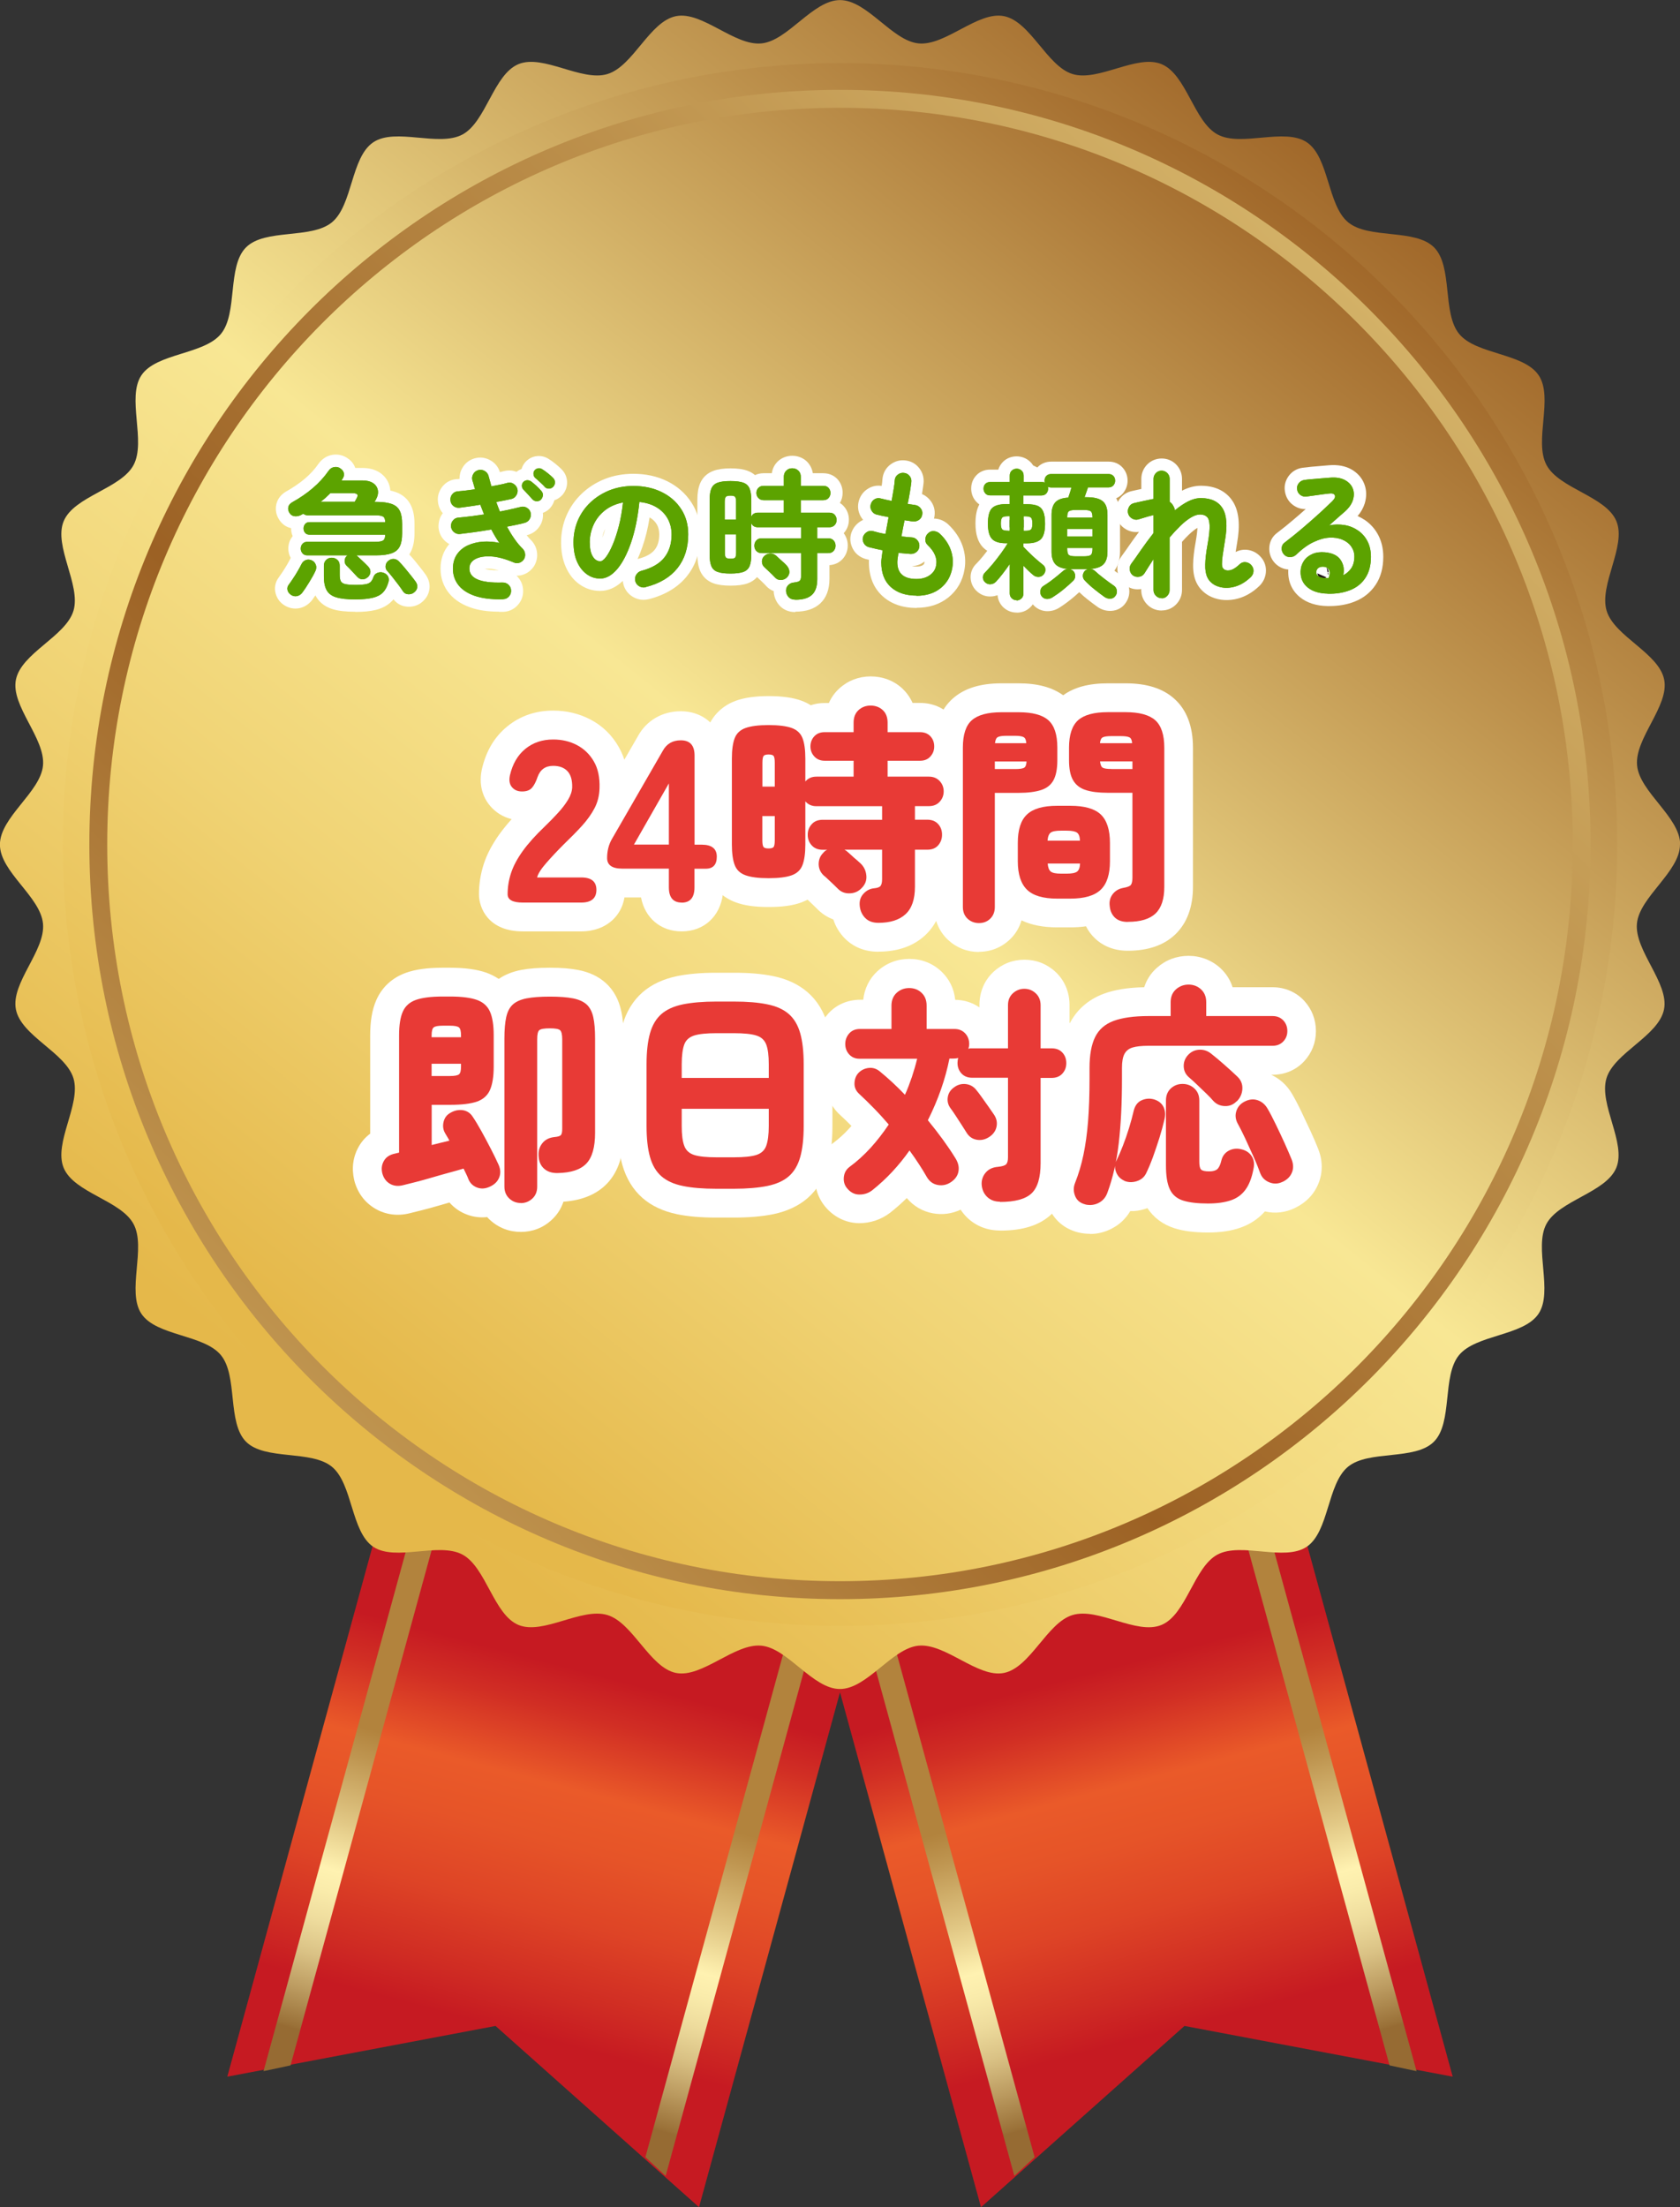 <?xml version="1.0" encoding="UTF-8"?><svg id="_レイヤー_2" xmlns="http://www.w3.org/2000/svg" width="204" height="268" xmlns:xlink="http://www.w3.org/1999/xlink" viewBox="0 0 204 268"><rect x="0" y="0" width="204" height="268" fill="#333333" stroke="none"/><defs><style>.cls-1{fill:#231815;}.cls-2{fill:url(#linear-gradient-2);}.cls-3{fill:url(#_新規グラデーションスウォッチ_1-3);}.cls-4{fill:#e83a36;}.cls-5{fill:#fff;}.cls-6{fill:url(#linear-gradient-4);}.cls-7{fill:url(#_新規グラデーションスウォッチ_1-4);}.cls-8{fill:url(#linear-gradient-3);}.cls-9{fill:url(#linear-gradient-5);}.cls-10{fill:#5ca300;}.cls-11{fill:url(#_新規グラデーションスウォッチ_1);}.cls-12{fill:url(#_新規グラデーションスウォッチ_1-2);}.cls-13{fill:url(#linear-gradient);}</style><linearGradient id="linear-gradient" x1="72.02" y1="203.22" x2="60.67" y2="246.16" gradientUnits="userSpaceOnUse"><stop offset="0" stop-color="#c61a22"/><stop offset=".12" stop-color="#d12e24"/><stop offset=".32" stop-color="#ea5a29"/><stop offset=".47" stop-color="#e65428"/><stop offset=".67" stop-color="#de4426"/><stop offset=".88" stop-color="#cf2b23"/><stop offset="1" stop-color="#c61a22"/></linearGradient><linearGradient id="_新規グラデーションスウォッチ_1" x1="5949.17" y1="222.73" x2="5959.21" y2="258.84" gradientTransform="translate(6039.68) rotate(-180) scale(1 -1)" gradientUnits="userSpaceOnUse"><stop offset="0" stop-color="#b2833d"/><stop offset=".1" stop-color="#bf9651"/><stop offset=".31" stop-color="#e1c784"/><stop offset=".47" stop-color="#fff2b1"/><stop offset=".54" stop-color="#faecab"/><stop offset=".64" stop-color="#eedc9d"/><stop offset=".75" stop-color="#dac285"/><stop offset=".86" stop-color="#be9e63"/><stop offset=".99" stop-color="#9a7138"/><stop offset="1" stop-color="#966b33"/></linearGradient><linearGradient id="_新規グラデーションスウォッチ_1-2" x1="5994.91" y1="209.95" x2="6004.94" y2="246.07" xlink:href="#_新規グラデーションスウォッチ_1"/><linearGradient id="linear-gradient-2" x1="6403.88" y1="203.22" x2="6392.53" y2="246.16" gradientTransform="translate(6535.86) rotate(-180) scale(1 -1)" xlink:href="#linear-gradient"/><linearGradient id="_新規グラデーションスウォッチ_1-3" x1="-382.69" y1="222.73" x2="-372.65" y2="258.84" gradientTransform="translate(496.19)" xlink:href="#_新規グラデーションスウォッチ_1"/><linearGradient id="_新規グラデーションスウォッチ_1-4" x1="-336.95" y1="209.95" x2="-326.92" y2="246.07" gradientTransform="translate(496.19)" xlink:href="#_新規グラデーションスウォッチ_1"/><linearGradient id="linear-gradient-3" x1="43" y1="175.59" x2="324.38" y2="-172.78" gradientUnits="userSpaceOnUse"><stop offset="0" stop-color="#e5b84a"/><stop offset=".11" stop-color="#f0d374"/><stop offset=".21" stop-color="#f8e794"/><stop offset=".45" stop-color="#9c6124"/><stop offset=".67" stop-color="#e4a04d"/><stop offset="1" stop-color="#e5b84a"/></linearGradient><linearGradient id="linear-gradient-4" x1="47.21" y1="170.38" x2="308.52" y2="-153.14" gradientUnits="userSpaceOnUse"><stop offset="0" stop-color="#e5b84a"/><stop offset=".11" stop-color="#f0d374"/><stop offset=".21" stop-color="#f8e794"/><stop offset=".45" stop-color="#9c6124"/><stop offset=".77" stop-color="#f8e794"/><stop offset="1" stop-color="#e5b84a"/></linearGradient><linearGradient id="linear-gradient-5" x1="-123.18" y1="335.61" x2="327.21" y2="-130.56" xlink:href="#linear-gradient-4"/></defs><g id="_コンテンツ"><polygon class="cls-13" points="27.6 252.15 60.17 245.99 84.88 268 128.43 108.97 71.15 93.12 27.6 252.15"/><polygon class="cls-11" points="78.37 261.92 80.83 264.2 123.7 107.66 120.83 106.87 78.37 261.92"/><polygon class="cls-12" points="35.28 250.78 32 251.48 75.07 94.2 77.94 95 35.28 250.78"/><polygon class="cls-2" points="176.4 252.15 143.83 245.99 119.12 268 75.57 108.97 132.85 93.12 176.4 252.15"/><polygon class="cls-3" points="125.63 261.92 123.17 264.2 80.3 107.66 83.17 106.87 125.63 261.92"/><polygon class="cls-7" points="168.73 250.78 172.01 251.48 128.93 94.2 126.06 95 168.73 250.78"/><path class="cls-8" d="M204,102.54c0,3.31-4.92,6.36-5.23,9.59-.32,3.29,3.92,7.23,3.29,10.42-.64,3.24-6.05,5.26-6.99,8.38-.95,3.15,2.44,7.86,1.19,10.87s-6.96,3.95-8.49,6.83.86,8.18-.95,10.89-7.59,2.5-9.66,5.03c-2.07,2.53-.73,8.18-3.04,10.5s-7.92.97-10.44,3.05c-2.52,2.08-2.29,7.88-5.01,9.71-2.7,1.82-7.95-.6-10.84.95-2.86,1.54-3.77,7.28-6.79,8.54s-7.67-2.16-10.81-1.2c-3.1.94-5.11,6.39-8.33,7.03-3.17.63-7.09-3.63-10.37-3.31-3.21.31-6.24,5.26-9.54,5.26s-6.32-4.95-9.53-5.26c-3.27-.32-7.19,3.94-10.37,3.31s-5.23-6.09-8.33-7.03c-3.14-.96-7.81,2.45-10.81,1.2s-3.93-7-6.79-8.54c-2.88-1.55-8.13.87-10.84-.95-2.71-1.83-2.49-7.63-5.01-9.71-2.52-2.08-8.14-.74-10.44-3.05-2.3-2.32-.97-7.97-3.04-10.5-2.07-2.53-7.84-2.31-9.66-5.03-1.81-2.72.6-8-.95-10.89-1.53-2.88-7.24-3.79-8.49-6.83s2.14-7.72,1.19-10.87c-.94-3.12-6.36-5.14-6.99-8.37s3.61-7.13,3.29-10.42-5.23-6.27-5.23-9.59,4.92-6.36,5.23-9.59c.32-3.29-3.92-7.23-3.29-10.42.64-3.24,6.05-5.26,6.99-8.38s-2.44-7.86-1.19-10.87c1.25-3.04,6.96-3.95,8.49-6.83,1.54-2.9-.86-8.18.95-10.89s7.59-2.5,9.66-5.03c2.07-2.53.73-8.18,3.04-10.5s7.92-.97,10.44-3.05c2.52-2.08,2.29-7.88,5.01-9.71,2.7-1.82,7.95.6,10.84-.95,2.86-1.54,3.77-7.28,6.79-8.54,3-1.25,7.67,2.16,10.81,1.2s5.11-6.39,8.33-7.03c3.17-.63,7.09,3.63,10.37,3.31,3.21-.31,6.24-5.26,9.54-5.26s6.32,4.95,9.54,5.26c3.27.32,7.19-3.94,10.37-3.31,3.22.64,5.23,6.09,8.33,7.03,3.14.96,7.81-2.45,10.81-1.2,3.02,1.26,3.93,7,6.8,8.54,2.88,1.55,8.13-.87,10.84.95,2.71,1.83,2.49,7.63,5.01,9.71,2.52,2.08,8.14.74,10.44,3.05,2.3,2.32.97,7.97,3.04,10.5,2.07,2.53,7.84,2.31,9.66,5.03s-.6,8,.95,10.89c1.53,2.88,7.24,3.79,8.49,6.83,1.24,3.01-2.14,7.72-1.19,10.87.94,3.12,6.36,5.14,6.99,8.37.63,3.19-3.61,7.13-3.29,10.42.31,3.23,5.23,6.27,5.23,9.59Z"/><ellipse class="cls-6" cx="102" cy="102.54" rx="94.38" ry="94.88"/><path class="cls-9" d="M10.85,102.54c0-50.61,40.81-91.63,91.15-91.63h0c50.34,0,91.14,41.02,91.14,91.63h0c0,50.6-40.81,91.63-91.14,91.63h0c-50.34,0-91.14-41.03-91.15-91.63h0ZM39.08,39.29c-16.11,16.2-26.06,38.54-26.06,63.25h0c0,24.71,9.96,47.06,26.06,63.25h0c16.11,16.19,38.34,26.2,62.92,26.2h0c24.58,0,46.8-10.01,62.92-26.2h0c16.1-16.2,26.06-38.54,26.06-63.25h0c0-24.71-9.96-47.06-26.06-63.25h0c-16.11-16.19-38.34-26.2-62.92-26.2h0c-24.58,0-46.81,10.01-62.92,26.2h0Z"/><path class="cls-5" d="M70.57,113.09h-7.08c-4.2,0-5.33-2.84-5.33-4.51,0-1.25.2-2.49.59-3.69.39-1.19,1.03-2.4,1.9-3.61.43-.59.92-1.2,1.48-1.82-1.02-.25-1.91-.79-2.6-1.59-.59-.68-1.51-2.17-1.02-4.46.51-2.22,1.54-3.95,3.09-5.21,1.56-1.27,3.43-1.92,5.57-1.92,1.64,0,3.17.37,4.54,1.09,1.46.77,2.62,1.9,3.44,3.36.81,1.43,1.2,3.13,1.14,5.05-.03,1.41-.37,2.75-1,3.97-.52.99-1.21,1.97-2.05,2.89-.21.23-.43.47-.66.7,2.03.68,3.32,2.43,3.32,4.7,0,2.97-2.19,5.05-5.33,5.05ZM70.6,110.04h0,0Z"/><path class="cls-5" d="M82.78,113.09c-2.57,0-4.47-1.64-4.94-4.12h-2.29c-3.66,0-5.33-2.49-5.33-4.8,0-1.51.37-2.91,1.1-4.15l6.15-10.65c1.04-1.89,2.95-3.01,5.19-3.01,3.04,0,5.16,2.2,5.16,5.36v7.87c1.84.88,2.71,2.7,2.71,4.41,0,2.14-1.07,3.81-2.75,4.55-.33,2.71-2.29,4.54-5,4.54Z"/><path class="cls-5" d="M106.66,115.56c-2.07,0-3.37-.89-4.1-1.64-.63-.65-1.1-1.43-1.37-2.28-.76-.28-1.44-.73-2.02-1.34-.04-.04-.19-.19-.39-.38-.2-.19-.41-.39-.63-.6-.03-.03-.06-.06-.09-.08-.24.12-.48.23-.74.33-1.04.38-2.31.56-3.99.56s-2.93-.18-3.97-.56c-1.58-.57-2.79-1.72-3.39-3.24-.4-1.01-.59-2.26-.59-3.8v-10.43c0-1.55.2-2.8.6-3.81.6-1.5,1.81-2.64,3.39-3.21,1.04-.37,2.34-.56,3.96-.56s2.96.18,3.99.56c.4.15.78.33,1.13.55.53-.18,1.1-.27,1.69-.27h.51c.29-.67.72-1.27,1.27-1.77,1.04-.95,2.36-1.46,3.81-1.46s2.81.51,3.85,1.48c.42.4.89.97,1.23,1.74h.91c1.51,0,2.88.58,3.84,1.64.9.99,1.38,2.23,1.38,3.6,0,.63-.1,1.23-.3,1.79.01.01.02.02.03.04.92,1.01,1.41,2.26,1.41,3.64,0,1.01-.27,1.96-.77,2.79.38.75.58,1.59.58,2.48,0,1.37-.47,2.62-1.36,3.63-.53.6-1.19,1.05-1.93,1.34v1.37c0,2.53-.77,4.52-2.28,5.91-1.42,1.31-3.32,1.97-5.65,1.97ZM106.66,111.32v.73s0-.73,0-.73h0ZM106.58,111.33s-.04,0-.06,0c.02,0,.04,0,.06,0ZM106.66,110.7v.61h0v-.61h0Z"/><path class="cls-5" d="M118.87,115.59c-1.42,0-2.72-.51-3.75-1.47-1.09-1.01-1.69-2.43-1.69-4v-19.35c0-2.61.76-4.61,2.26-5.95,1.4-1.24,3.33-1.85,5.91-1.85h2.09c2.29,0,4.07.48,5.41,1.45,1.35-.98,3.13-1.45,5.41-1.45h2.15c2.58,0,4.52.61,5.92,1.86,1.51,1.34,2.28,3.35,2.28,5.96v16.88c0,2.46-.72,4.4-2.13,5.77-1.38,1.33-3.32,2-5.79,2-1.96,0-3.22-.79-3.93-1.45-.47-.44-.86-.95-1.14-1.52-.6.09-1.23.13-1.9.13h-1.62c-1.68,0-3.12-.28-4.31-.85-.26.89-.74,1.69-1.41,2.32-1.03.98-2.33,1.5-3.77,1.5ZM137.02,111.27s0,0-.01,0c0,0,0,0,.01,0ZM128.23,103.46c.14.17.32.34.54.5.15.11.29.18.41.24.14-.07.3-.16.48-.28.2-.15.36-.3.49-.46-.11-.13-.25-.27-.41-.4-.2-.16-.39-.26-.55-.34-.15.07-.31.16-.49.3-.18.14-.34.29-.47.44Z"/><path class="cls-5" d="M63.26,149.58c-1.44,0-2.76-.51-3.8-1.49-.11-.1-.21-.2-.3-.31-.82.09-1.64,0-2.44-.3-.84-.31-1.56-.81-2.14-1.47-.39.11-.78.22-1.18.34-.75.22-1.45.41-2.11.58-.65.16-1.17.29-1.57.39-1.45.36-2.9.17-4.15-.56-1.28-.75-2.16-1.93-2.55-3.43-.35-1.47-.16-2.88.55-4.12.35-.62.82-1.14,1.38-1.56v-11.93c0-1.74.24-3.14.74-4.28.69-1.58,1.94-2.73,3.62-3.33,1.16-.41,2.6-.61,4.43-.61h.89c1.82,0,3.27.2,4.42.6.55.2,1.05.45,1.51.76.76-.52,1.68-.89,2.73-1.09.94-.18,2.08-.27,3.47-.27s2.53.09,3.47.28c1.34.26,2.46.79,3.33,1.58.94.85,1.57,1.99,1.87,3.38.21.93.31,2.04.31,3.37v11.44c0,2.7-.66,4.7-2,6.13-1.25,1.32-3.03,2.07-5.32,2.23-.28.84-.76,1.59-1.41,2.19-1.03.97-2.34,1.48-3.76,1.48ZM48.09,140.51s0,0-.01,0c0,0,0,0,.01,0Z"/><path class="cls-5" d="M89.11,147.84h-2.12c-1.87,0-3.43-.13-4.77-.41-1.69-.35-3.1-1.01-4.2-1.97-1.16-1.02-1.98-2.37-2.45-4.02-.37-1.31-.55-2.85-.55-4.71v-7.51c0-1.86.18-3.4.55-4.71.47-1.65,1.29-3.01,2.45-4.02,1.1-.96,2.51-1.62,4.2-1.97,1.34-.27,2.9-.41,4.77-.41h2.12c1.87,0,3.43.13,4.77.41,1.69.34,3.1,1.01,4.2,1.97,1.16,1.01,1.98,2.36,2.45,4.02.37,1.31.55,2.85.55,4.71v7.51c0,1.86-.18,3.4-.55,4.71-.46,1.65-1.29,3-2.45,4.02-1.1.96-2.51,1.62-4.2,1.97-1.34.27-2.9.41-4.77.41Z"/><path class="cls-5" d="M121.44,149.41c-1.57,0-2.96-.55-4.02-1.59-.29-.29-.55-.6-.77-.94-1.07.5-2.21.65-3.37.44-1.26-.23-2.36-.88-3.17-1.85-.64.63-1.31,1.22-2.02,1.78-1.14.87-2.45,1.27-3.79,1.27-1.61-.03-3.08-.76-4.14-2.06-.92-1.14-1.32-2.56-1.13-4.03.18-1.47.94-2.76,2.12-3.63.69-.51,1.37-1.12,2-1.82.08-.09.16-.18.24-.27-.47-.48-.94-.93-1.39-1.34-1.15-1.05-1.76-2.48-1.7-4.02.01-.39.07-.77.15-1.14-.83-.98-1.27-2.19-1.27-3.49,0-1.39.49-2.66,1.41-3.67.98-1.07,2.35-1.66,3.86-1.66h.37c.15-1.36.75-2.58,1.73-3.47,1.06-.97,2.4-1.49,3.87-1.49s2.82.52,3.88,1.52c.97.91,1.55,2.09,1.69,3.45,1.08.01,2.09.33,2.94.92v-.3c0-1.56.6-2.99,1.7-4.01,1.04-.97,2.34-1.48,3.77-1.48s2.73.51,3.77,1.48c1.1,1.02,1.7,2.45,1.7,4.01v2.17c.66.28,1.24.69,1.73,1.22.91,1,1.4,2.26,1.4,3.65s-.47,2.6-1.36,3.6c-.49.55-1.09.98-1.76,1.27v7.27c0,2.75-.74,4.85-2.2,6.23-1.42,1.34-3.46,1.99-6.22,1.99ZM121.57,145.16s0,0,0,0c0,0,0,0,0,0ZM105.26,144.47s0,0,0,0c0,0,0,0,0,0ZM113.08,142.49s0,0,0,0h0ZM104.71,132.81s0,0,0,0c0,0,0,0,0,0Z"/><path class="cls-5" d="M132.35,149.81c-.44,0-.89-.05-1.33-.15-.02,0-.04,0-.05-.01-1.72-.42-3.01-1.53-3.65-3.12-.55-1.37-.56-2.81-.02-4.18.36-.9.64-1.86.85-2.86.22-1.05.39-2.26.49-3.61.11-1.41.17-3.07.17-4.95v-1.26c0-2.13.33-3.85,1.02-5.27.83-1.73,2.28-3.02,4.17-3.73,1.34-.5,2.96-.76,4.94-.8.29-.91.81-1.71,1.53-2.35,1.07-.96,2.4-1.46,3.85-1.46s2.81.52,3.87,1.49c.69.64,1.2,1.43,1.48,2.32h4.85c1.51,0,2.88.59,3.86,1.66.92,1.01,1.41,2.27,1.41,3.67s-.49,2.63-1.41,3.64c-.98,1.07-2.35,1.66-3.86,1.66h-.16c1.02.47,1.87,1.23,2.48,2.23.38.64.76,1.36,1.18,2.24.39.81.77,1.62,1.14,2.42.39.85.69,1.55.91,2.12.55,1.38.57,2.83.04,4.16-.52,1.32-1.51,2.35-2.86,3-1.16.57-2.43.71-3.65.42-.82.92-1.84,1.59-3.05,2-1.12.38-2.38.56-3.88.56-1.64,0-2.98-.17-4.09-.53-1.39-.45-2.49-1.28-3.25-2.43-.11.04-.21.08-.32.11-.58.18-1.18.28-1.76.25-.53.9-1.29,1.63-2.24,2.12-.84.44-1.74.66-2.66.66ZM131.19,143.59s0,.01,0,.02c0,0,0-.01,0-.02Z"/><path class="cls-5" d="M63.48,109.59c-1.23,0-1.84-.34-1.84-1.01,0-.88.14-1.74.42-2.59.28-.85.75-1.73,1.41-2.65.66-.92,1.56-1.92,2.69-3,.56-.54,1.09-1.08,1.59-1.63.5-.54.91-1.08,1.23-1.61.32-.53.48-1.03.5-1.5.02-.88-.17-1.53-.57-1.96-.4-.43-.98-.65-1.74-.65-.95,0-1.58.46-1.9,1.37-.19.56-.41.99-.67,1.29-.26.3-.66.45-1.2.45s-.93-.17-1.23-.52c-.3-.35-.38-.83-.25-1.44.32-1.38.94-2.45,1.87-3.21.93-.76,2.05-1.14,3.38-1.14,1.08,0,2.05.23,2.91.69.86.46,1.54,1.12,2.04,1.99s.72,1.94.68,3.21c-.02.9-.22,1.71-.6,2.44-.38.73-.89,1.44-1.53,2.15-.64.7-1.38,1.45-2.22,2.26-.8.8-1.51,1.56-2.13,2.27-.62.71-.99,1.29-1.1,1.74h5.36c1.23,0,1.84.5,1.84,1.51s-.61,1.54-1.84,1.54h-7.08Z"/><path class="cls-5" d="M82.78,109.59c-1.04,0-1.56-.62-1.56-1.85v-2.27h-5.66c-1.23,0-1.84-.43-1.84-1.29s.2-1.66.61-2.35l6.16-10.68c.46-.84,1.19-1.26,2.18-1.26,1.12,0,1.67.62,1.67,1.85v10.82h.86c1.23,0,1.84.49,1.84,1.46s-.45,1.46-1.34,1.46h-1.37v2.27c0,1.23-.52,1.85-1.56,1.85ZM76.98,102.55h4.24v-7.43l-4.24,7.43Z"/><path class="cls-5" d="M106.66,112.05c-.69,0-1.22-.2-1.6-.59-.38-.39-.6-.87-.66-1.43-.07-.6.07-1.1.45-1.51.37-.41.82-.63,1.34-.67.37-.04.62-.13.74-.29.12-.16.18-.43.18-.83v-3.56h-4.57c.15.08.27.16.36.25.09.08.25.21.46.41.21.2.43.39.66.58.22.19.38.33.47.42.43.41.66.91.71,1.49.05.58-.14,1.08-.57,1.51-.39.41-.88.63-1.46.64-.59.02-1.07-.18-1.46-.59-.11-.11-.28-.28-.5-.49-.22-.21-.45-.43-.68-.64-.23-.22-.4-.37-.52-.46-.39-.37-.59-.83-.6-1.36,0-.53.17-.99.54-1.36.15-.19.32-.32.5-.39h-.56c-.56,0-1-.18-1.32-.53-.33-.36-.49-.78-.49-1.29s.16-.93.49-1.29c.32-.36.77-.53,1.32-.53h7.22v-1.65h-7.98c-.56,0-1-.2-1.34-.59v5.24c0,1.08-.12,1.92-.35,2.51-.23.59-.67,1-1.31,1.23-.64.23-1.58.35-2.8.35s-2.14-.12-2.79-.35c-.65-.23-1.09-.64-1.32-1.23s-.35-1.43-.35-2.51v-10.43c0-1.08.12-1.92.35-2.5.23-.58.67-.99,1.32-1.22s1.58-.35,2.79-.35,2.16.12,2.8.35,1.08.64,1.31,1.22c.23.58.35,1.41.35,2.5v2.78c.33-.39.78-.59,1.34-.59h4.52v-1.93h-3.51c-.52,0-.94-.17-1.26-.52-.32-.35-.47-.75-.47-1.22s.16-.9.47-1.23c.32-.34.73-.5,1.26-.5h3.51v-1.15c0-.65.2-1.16.6-1.53.4-.36.89-.55,1.46-.55s1.09.18,1.48.55c.39.36.59.87.59,1.53v1.15h3.93c.54,0,.96.17,1.27.5.31.34.46.75.46,1.23s-.15.87-.46,1.22c-.31.35-.73.52-1.27.52h-3.93v1.93h5.02c.54,0,.97.18,1.3.53s.49.78.49,1.26-.16.91-.49,1.26c-.33.36-.76.53-1.3.53h-1.7v1.65h1.51c.56,0,.99.18,1.31.53.32.36.47.78.47,1.29s-.16.93-.47,1.29c-.32.36-.75.53-1.31.53h-1.51v4.51c0,1.51-.38,2.62-1.14,3.32-.76.7-1.86,1.05-3.29,1.05ZM92.57,95.51h1.51v-2.89c0-.43-.05-.71-.14-.83-.09-.12-.3-.18-.61-.18s-.52.06-.61.18c-.09.12-.14.4-.14.83v2.89ZM93.33,103.02c.32,0,.52-.06.61-.18.09-.12.14-.4.14-.83v-2.92h-1.51v2.92c0,.43.05.71.14.83.09.12.3.18.61.18Z"/><path class="cls-5" d="M118.87,112.08c-.54,0-1-.18-1.38-.53-.38-.36-.57-.83-.57-1.43v-19.35c0-1.57.36-2.68,1.09-3.32.73-.64,1.92-.97,3.6-.97h2.09c1.67,0,2.87.32,3.6.97.73.65,1.09,1.75,1.09,3.32v1.54c0,1.05-.16,1.86-.47,2.43s-.82.97-1.51,1.19c-.69.22-1.59.34-2.71.34h-2.9v13.85c0,.6-.19,1.07-.56,1.43-.37.36-.83.53-1.37.53ZM120.8,93.38h2.45c.54,0,.9-.05,1.09-.15s.29-.36.31-.77h-3.85v.93ZM120.83,90.24h3.79c-.02-.37-.12-.62-.31-.73-.19-.11-.54-.17-1.06-.17h-1.06c-.52,0-.87.06-1.05.17s-.28.36-.32.73ZM128.36,109.11c-1.69,0-2.91-.36-3.65-1.08-.74-.72-1.12-1.87-1.12-3.46v-2.22c0-1.61.37-2.76,1.12-3.46.74-.7,1.96-1.05,3.65-1.05h1.62c1.71,0,2.94.35,3.68,1.05.74.7,1.12,1.86,1.12,3.46v2.22c0,1.59-.37,2.74-1.12,3.46s-1.97,1.08-3.68,1.08h-1.62ZM127.21,102.07h3.93c-.02-.49-.14-.81-.36-.97-.22-.16-.64-.24-1.26-.24h-.7c-.61,0-1.03.08-1.24.24-.21.16-.34.48-.38.97ZM128.83,106.08h.7c.61,0,1.03-.08,1.26-.25.22-.17.34-.49.36-.98h-3.93c.04.49.16.81.38.98.21.17.63.25,1.24.25ZM136.95,111.94c-.67,0-1.19-.17-1.56-.52-.37-.35-.59-.82-.64-1.42-.07-.54.05-1.02.36-1.43.32-.41.74-.66,1.28-.76.52-.09.84-.22.95-.39.11-.17.17-.46.17-.87v-10.29h-2.98c-1.12,0-2.02-.11-2.71-.34-.69-.22-1.19-.62-1.52-1.19s-.49-1.38-.49-2.43v-1.51c0-1.57.37-2.68,1.1-3.34.73-.65,1.94-.98,3.61-.98h2.15c1.67,0,2.88.33,3.61.98s1.1,1.77,1.1,3.34v16.88c0,1.48-.35,2.56-1.06,3.24-.71.68-1.83,1.02-3.37,1.02ZM133.57,90.24h3.9c-.02-.37-.13-.61-.32-.71-.2-.1-.54-.15-1.05-.15h-1.14c-.52,0-.87.05-1.06.15s-.3.34-.33.71ZM134.97,93.38h2.54v-.93h-3.93c.04.41.15.67.33.77s.54.15,1.06.15Z"/><path class="cls-5" d="M59.49,144.08c-.54.26-1.06.3-1.56.11-.5-.19-.86-.53-1.06-1.04-.07-.19-.16-.39-.26-.6-.1-.21-.21-.43-.32-.66-.5.15-1.09.32-1.77.5-.68.19-1.37.38-2.08.59-.71.21-1.37.39-1.99.55-.62.16-1.13.28-1.52.38-.6.15-1.13.09-1.59-.18-.46-.27-.77-.7-.92-1.28-.13-.54-.07-1.04.2-1.5.26-.46.71-.75,1.34-.88.07-.02.16-.04.25-.06.09-.02.18-.04.25-.06v-14.24c0-1.23.15-2.19.45-2.87.3-.68.83-1.16,1.59-1.43.76-.27,1.85-.41,3.26-.41h.89c1.41,0,2.5.14,3.26.41.76.27,1.29.75,1.59,1.43.3.68.45,1.64.45,2.87v3.78c0,1.22-.15,2.16-.45,2.85-.3.68-.83,1.15-1.59,1.42-.76.26-1.85.39-3.26.39h-2.23v4.88c.37-.09.74-.19,1.12-.28.37-.09.72-.18,1.03-.25-.07-.15-.16-.3-.25-.45-.09-.15-.18-.29-.25-.42-.26-.43-.33-.9-.21-1.4.12-.51.4-.88.85-1.12.48-.28.98-.38,1.49-.31.51.08.92.35,1.21.81.32.47.66,1.05,1.05,1.74.38.69.76,1.4,1.13,2.12.37.72.69,1.37.95,1.95.24.54.27,1.06.08,1.54-.19.49-.56.86-1.12,1.12ZM52.41,125.94h3.57v-.22c0-.51-.08-.83-.25-.97-.17-.14-.53-.21-1.09-.21h-.89c-.56,0-.92.07-1.09.21-.17.14-.25.46-.25.97v.22ZM52.41,130.65h2.23c.56,0,.92-.07,1.09-.2.17-.13.25-.45.25-.95v-.34h-3.57v1.49ZM63.26,146.07c-.56,0-1.03-.18-1.42-.55-.39-.36-.59-.85-.59-1.44v-17.97c0-1.07.07-1.93.22-2.61.15-.67.42-1.19.81-1.54s.95-.6,1.67-.74c.73-.14,1.66-.21,2.82-.21s2.09.07,2.8.21c.72.14,1.27.39,1.66.74.39.36.66.87.81,1.54.15.67.22,1.54.22,2.61v11.44c0,1.74-.35,2.98-1.05,3.72-.7.74-1.85,1.13-3.47,1.16-.69.02-1.24-.15-1.66-.52-.42-.36-.65-.89-.68-1.58-.04-.6.12-1.11.47-1.54.35-.43.85-.67,1.48-.73.41-.04.66-.12.77-.25.1-.13.15-.38.15-.76v-10.85c0-.6-.09-.97-.27-1.12s-.59-.22-1.24-.22-1.09.07-1.27.22-.26.52-.26,1.12v17.89c0,.6-.2,1.08-.59,1.44-.39.36-.86.55-1.39.55Z"/><path class="cls-5" d="M86.99,144.34c-1.62,0-2.98-.11-4.07-.34-1.1-.22-1.97-.62-2.61-1.18-.64-.56-1.1-1.34-1.38-2.33-.28-.99-.42-2.24-.42-3.76v-7.51c0-1.51.14-2.77.42-3.76.28-.99.74-1.77,1.38-2.33.64-.56,1.51-.95,2.61-1.18,1.1-.22,2.45-.34,4.07-.34h2.12c1.62,0,2.97.11,4.07.34,1.1.22,1.97.62,2.61,1.18.64.56,1.1,1.34,1.38,2.33.28.99.42,2.24.42,3.76v7.51c0,1.51-.14,2.77-.42,3.76-.28.99-.74,1.77-1.38,2.33-.64.56-1.51.95-2.61,1.18-1.1.22-2.45.34-4.07.34h-2.12ZM82.78,130.88h10.57v-1.65c0-1.07-.1-1.87-.31-2.41-.21-.54-.61-.91-1.21-1.09-.6-.19-1.51-.28-2.72-.28h-2.12c-1.19,0-2.09.09-2.69.28-.6.19-1.01.55-1.21,1.09-.2.54-.31,1.35-.31,2.41v1.65ZM86.99,140.52h2.12c1.21,0,2.11-.09,2.72-.28.6-.19,1.01-.56,1.21-1.11.2-.55.31-1.35.31-2.4v-2.1h-10.57v2.1c0,1.05.1,1.85.31,2.4.2.55.61.92,1.21,1.11.6.19,1.5.28,2.69.28Z"/><path class="cls-5" d="M121.44,145.91c-.65,0-1.18-.2-1.58-.59-.4-.39-.62-.9-.66-1.51-.02-.54.14-1.02.49-1.43.34-.41.84-.65,1.49-.7.52-.06.86-.16,1-.32.15-.16.22-.44.22-.85v-9.65h-4.35c-.56,0-.99-.18-1.31-.53-.32-.36-.47-.78-.47-1.26,0-.22.03-.43.08-.62-.17.06-.35.08-.56.08h-.5c-.5,2.52-1.38,5.02-2.62,7.49,1.32,1.61,2.43,3.13,3.32,4.57.35.54.49,1.08.4,1.61-.08.53-.39.98-.91,1.33-.5.34-1.04.45-1.6.35-.57-.1-1.01-.42-1.32-.94-.3-.52-.62-1.06-.98-1.6-.35-.54-.73-1.09-1.14-1.65-.63.9-1.32,1.75-2.08,2.57-.75.81-1.57,1.56-2.44,2.26-.47.36-.99.53-1.58.52-.59,0-1.08-.27-1.49-.77-.32-.39-.44-.85-.38-1.37.06-.52.3-.93.71-1.23.89-.65,1.73-1.42,2.52-2.28.79-.87,1.53-1.82,2.22-2.85-.58-.67-1.17-1.33-1.79-1.96-.61-.63-1.22-1.22-1.81-1.77-.39-.36-.58-.79-.56-1.29.02-.5.18-.92.47-1.23.33-.35.75-.56,1.25-.62.5-.06.97.09,1.39.45.5.41,1,.85,1.51,1.32s1,.96,1.51,1.49c.32-.71.59-1.43.84-2.16.24-.73.46-1.47.64-2.22h-7.03c-.5,0-.91-.18-1.23-.53s-.47-.78-.47-1.26.16-.93.49-1.29c.32-.36.76-.53,1.3-.53h3.82v-2.83c0-.65.21-1.17.63-1.56.42-.38.92-.58,1.52-.58s1.1.19,1.51.58.61.9.61,1.56v2.83h3.38c.54,0,.97.18,1.3.53s.49.79.49,1.29c0,.22-.04.42-.11.59.09-.04.18-.06.25-.06h4.57v-5.24c0-.6.2-1.08.59-1.44.39-.36.86-.55,1.39-.55s1,.18,1.39.55c.39.36.59.85.59,1.44v5.24h1.34c.56,0,.99.17,1.31.52.32.35.47.77.47,1.28s-.16.91-.47,1.26-.75.53-1.31.53h-1.34v10.35c0,1.76-.37,2.98-1.1,3.67-.73.69-2.01,1.04-3.84,1.04ZM120.02,138.11c-.46.28-.95.37-1.46.27-.51-.1-.91-.39-1.19-.85-.15-.24-.34-.55-.59-.93-.24-.37-.49-.75-.74-1.14-.25-.38-.46-.69-.63-.91-.3-.41-.4-.86-.32-1.35s.34-.88.77-1.18c.43-.32.9-.45,1.42-.39.52.06.95.3,1.28.73.19.22.41.52.68.9.27.37.54.75.81,1.14s.48.69.63.91c.34.49.44,1,.32,1.53-.12.53-.45.96-.99,1.28Z"/><path class="cls-5" d="M131.79,146.24c-.61-.15-1.03-.49-1.24-1.02-.21-.53-.22-1.06-.01-1.58.43-1.08.77-2.22,1.02-3.42.25-1.2.44-2.55.56-4.05.12-1.51.18-3.25.18-5.23v-1.26c0-1.57.22-2.82.67-3.74.45-.93,1.19-1.58,2.25-1.98,1.05-.39,2.47-.59,4.25-.59h2.68v-1.68c0-.65.21-1.17.64-1.56.43-.38.94-.58,1.53-.58s1.1.19,1.52.58.63.9.63,1.56v1.68h8.06c.54,0,.97.18,1.3.53s.49.79.49,1.29-.16.91-.49,1.26-.76.53-1.3.53h-15.06c-.84,0-1.49.07-1.95.21-.46.14-.79.41-.99.8-.2.39-.29.95-.29,1.68v1.32c0,2.95-.13,5.55-.39,7.8-.26,2.24-.72,4.24-1.37,6-.2.58-.56,1-1.06,1.26-.5.26-1.04.33-1.62.2ZM136.5,143.35c-.47-.21-.79-.56-.98-1.05-.19-.49-.16-.98.08-1.44.24-.49.49-1.07.75-1.74.26-.67.51-1.38.74-2.13.23-.75.42-1.45.57-2.1.15-.63.47-1.07.96-1.29.49-.22,1-.26,1.52-.11.54.17.92.47,1.14.91.22.44.26.96.11,1.56-.15.65-.35,1.38-.6,2.19-.25.8-.52,1.58-.79,2.34-.28.76-.56,1.43-.84,2-.24.47-.63.78-1.16.94-.53.16-1.04.14-1.52-.07ZM146.68,146.13c-1.26,0-2.27-.12-3.03-.36-.75-.24-1.29-.7-1.6-1.37-.32-.67-.47-1.64-.47-2.92v-7.85c0-.62.2-1.11.59-1.47.39-.36.86-.55,1.42-.55s1.04.18,1.44.55.6.85.6,1.47v7.43c0,.49.07.8.22.95.15.15.47.22.98.22.43,0,.75-.08.96-.25.21-.17.39-.52.52-1.07.13-.54.43-.94.89-1.19.46-.25.97-.31,1.51-.18.58.13,1,.41,1.28.84.28.43.35.94.22,1.54-.2,1.08-.53,1.93-.98,2.54-.45.61-1.04,1.04-1.79,1.29s-1.66.38-2.76.38ZM150.17,133.71c-.39.41-.87.61-1.44.59-.57-.02-1.04-.23-1.41-.64-.2-.24-.49-.54-.86-.9-.37-.36-.75-.71-1.13-1.08-.38-.36-.69-.65-.93-.85-.41-.34-.63-.77-.66-1.29-.03-.52.13-.98.46-1.37.37-.43.83-.67,1.37-.71s1.03.11,1.48.46c.52.41,1.08.88,1.69,1.42.6.53,1.11,1,1.52,1.39.43.41.63.91.6,1.49-.03.58-.26,1.08-.68,1.51ZM155.75,143.49c-.52.26-1.05.29-1.59.08s-.91-.57-1.12-1.09c-.21-.58-.47-1.25-.81-2-.34-.76-.68-1.51-1.03-2.26-.35-.75-.67-1.37-.95-1.88-.24-.49-.28-.98-.11-1.47.17-.49.49-.86.98-1.11.54-.28,1.06-.34,1.56-.18.5.16.9.48,1.2.97.3.5.64,1.15,1.02,1.94.38.78.75,1.57,1.1,2.34.35.78.63,1.43.84,1.95.22.56.24,1.09.04,1.58-.2.5-.57.87-1.13,1.14Z"/><path class="cls-4" d="M63.48,109.59c-1.23,0-1.84-.34-1.84-1.01,0-.88.14-1.74.42-2.59.28-.85.75-1.73,1.41-2.65.66-.92,1.56-1.92,2.69-3,.56-.54,1.09-1.08,1.59-1.63.5-.54.91-1.08,1.23-1.61.32-.53.48-1.03.5-1.5.02-.88-.17-1.53-.57-1.96-.4-.43-.98-.65-1.74-.65-.95,0-1.58.46-1.9,1.37-.19.56-.41.99-.67,1.29-.26.3-.66.45-1.2.45s-.93-.17-1.23-.52c-.3-.35-.38-.83-.25-1.44.32-1.38.94-2.45,1.87-3.21.93-.76,2.05-1.14,3.38-1.14,1.08,0,2.05.23,2.91.69.86.46,1.54,1.12,2.04,1.99s.72,1.94.68,3.21c-.02.9-.22,1.71-.6,2.44-.38.73-.89,1.44-1.53,2.15-.64.7-1.38,1.45-2.22,2.26-.8.8-1.51,1.56-2.13,2.27-.62.71-.99,1.29-1.1,1.74h5.36c1.23,0,1.84.5,1.84,1.51s-.61,1.54-1.84,1.54h-7.08Z"/><path class="cls-4" d="M82.78,109.59c-1.04,0-1.56-.62-1.56-1.85v-2.27h-5.66c-1.23,0-1.84-.43-1.84-1.29s.2-1.66.61-2.35l6.16-10.68c.46-.84,1.19-1.26,2.18-1.26,1.12,0,1.67.62,1.67,1.85v10.82h.86c1.23,0,1.84.49,1.84,1.46s-.45,1.46-1.34,1.46h-1.37v2.27c0,1.23-.52,1.85-1.56,1.85ZM76.98,102.55h4.24v-7.43l-4.24,7.43Z"/><path class="cls-4" d="M106.66,112.05c-.69,0-1.22-.2-1.6-.59-.38-.39-.6-.87-.66-1.43-.07-.6.07-1.1.45-1.51.37-.41.82-.63,1.34-.67.37-.04.62-.13.74-.29.12-.16.18-.43.18-.83v-3.56h-4.57c.15.08.27.16.36.25.09.08.25.21.46.41.21.2.43.39.66.58.22.19.38.33.47.42.43.41.66.91.71,1.49.05.58-.14,1.08-.57,1.51-.39.41-.88.63-1.46.64-.59.02-1.07-.18-1.46-.59-.11-.11-.28-.28-.5-.49-.22-.21-.45-.43-.68-.64-.23-.22-.4-.37-.52-.46-.39-.37-.59-.83-.6-1.36,0-.53.17-.99.54-1.36.15-.19.32-.32.5-.39h-.56c-.56,0-1-.18-1.32-.53-.33-.36-.49-.78-.49-1.29s.16-.93.49-1.29c.32-.36.77-.53,1.32-.53h7.22v-1.65h-7.98c-.56,0-1-.2-1.34-.59v5.24c0,1.08-.12,1.92-.35,2.51-.23.59-.67,1-1.31,1.23-.64.23-1.58.35-2.8.35s-2.14-.12-2.79-.35c-.65-.23-1.09-.64-1.32-1.23s-.35-1.43-.35-2.51v-10.43c0-1.08.12-1.92.35-2.5.23-.58.67-.99,1.32-1.22s1.58-.35,2.79-.35,2.16.12,2.8.35,1.08.64,1.31,1.22c.23.58.35,1.41.35,2.5v2.78c.33-.39.78-.59,1.34-.59h4.52v-1.93h-3.51c-.52,0-.94-.17-1.26-.52-.32-.35-.47-.75-.47-1.22s.16-.9.47-1.23c.32-.34.73-.5,1.26-.5h3.51v-1.15c0-.65.2-1.16.6-1.53.4-.36.89-.55,1.46-.55s1.09.18,1.48.55c.39.36.59.87.59,1.53v1.15h3.93c.54,0,.96.17,1.27.5.31.34.46.75.46,1.23s-.15.87-.46,1.22c-.31.35-.73.52-1.27.52h-3.93v1.93h5.02c.54,0,.97.18,1.3.53s.49.78.49,1.26-.16.91-.49,1.26c-.33.36-.76.53-1.3.53h-1.7v1.65h1.51c.56,0,.99.18,1.31.53.32.36.47.78.47,1.29s-.16.93-.47,1.29c-.32.36-.75.53-1.31.53h-1.51v4.51c0,1.51-.38,2.62-1.14,3.32-.76.7-1.86,1.05-3.29,1.05ZM92.57,95.51h1.51v-2.89c0-.43-.05-.71-.14-.83-.09-.12-.3-.18-.61-.18s-.52.06-.61.18c-.09.12-.14.4-.14.83v2.89ZM93.33,103.02c.32,0,.52-.06.61-.18.09-.12.14-.4.14-.83v-2.92h-1.51v2.92c0,.43.05.71.14.83.09.12.3.18.61.18Z"/><path class="cls-4" d="M118.87,112.08c-.54,0-1-.18-1.38-.53-.38-.36-.57-.83-.57-1.43v-19.35c0-1.57.36-2.68,1.09-3.32.73-.64,1.92-.97,3.6-.97h2.09c1.67,0,2.87.32,3.6.97.73.65,1.09,1.75,1.09,3.32v1.54c0,1.05-.16,1.86-.47,2.43s-.82.97-1.51,1.19c-.69.22-1.59.34-2.71.34h-2.9v13.85c0,.6-.19,1.07-.56,1.43-.37.36-.83.53-1.37.53ZM120.8,93.38h2.45c.54,0,.9-.05,1.09-.15s.29-.36.31-.77h-3.85v.93ZM120.83,90.24h3.79c-.02-.37-.12-.62-.31-.73-.19-.11-.54-.17-1.06-.17h-1.06c-.52,0-.87.06-1.05.17s-.28.36-.32.73ZM128.36,109.11c-1.69,0-2.91-.36-3.65-1.08-.74-.72-1.12-1.87-1.12-3.46v-2.22c0-1.61.37-2.76,1.12-3.46.74-.7,1.96-1.05,3.65-1.05h1.62c1.71,0,2.94.35,3.68,1.05.74.7,1.12,1.86,1.12,3.46v2.22c0,1.59-.37,2.74-1.12,3.46s-1.97,1.08-3.68,1.08h-1.62ZM127.21,102.07h3.93c-.02-.49-.14-.81-.36-.97-.22-.16-.64-.24-1.26-.24h-.7c-.61,0-1.03.08-1.24.24-.21.16-.34.48-.38.97ZM128.83,106.08h.7c.61,0,1.03-.08,1.26-.25.22-.17.34-.49.36-.98h-3.93c.04.49.16.81.38.98.21.17.63.25,1.24.25ZM136.95,111.94c-.67,0-1.19-.17-1.56-.52-.37-.35-.59-.82-.64-1.42-.07-.54.05-1.02.36-1.43.32-.41.74-.66,1.28-.76.52-.09.84-.22.95-.39.11-.17.17-.46.17-.87v-10.29h-2.98c-1.12,0-2.02-.11-2.71-.34-.69-.22-1.19-.62-1.52-1.19s-.49-1.38-.49-2.43v-1.51c0-1.57.37-2.68,1.1-3.34.73-.65,1.94-.98,3.61-.98h2.15c1.67,0,2.88.33,3.61.98s1.1,1.77,1.1,3.34v16.88c0,1.48-.35,2.56-1.06,3.24-.71.68-1.83,1.02-3.37,1.02ZM133.57,90.24h3.9c-.02-.37-.13-.61-.32-.71-.2-.1-.54-.15-1.05-.15h-1.14c-.52,0-.87.05-1.06.15s-.3.34-.33.71ZM134.97,93.38h2.54v-.93h-3.93c.04.41.15.67.33.77s.54.15,1.06.15Z"/><path class="cls-4" d="M59.49,144.08c-.54.26-1.06.3-1.56.11-.5-.19-.86-.53-1.06-1.04-.07-.19-.16-.39-.26-.6-.1-.21-.21-.43-.32-.66-.5.15-1.09.32-1.77.5-.68.19-1.37.38-2.08.59-.71.21-1.37.39-1.99.55-.62.16-1.13.28-1.52.38-.6.15-1.13.09-1.59-.18-.46-.27-.77-.7-.92-1.28-.13-.54-.07-1.04.2-1.5.26-.46.71-.75,1.34-.88.07-.02.16-.04.25-.06.09-.02.18-.04.25-.06v-14.24c0-1.23.15-2.19.45-2.87.3-.68.83-1.16,1.59-1.43.76-.27,1.85-.41,3.26-.41h.89c1.41,0,2.5.14,3.26.41.76.27,1.29.75,1.59,1.43.3.68.45,1.64.45,2.87v3.78c0,1.22-.15,2.16-.45,2.85-.3.68-.83,1.15-1.59,1.42-.76.26-1.85.39-3.26.39h-2.23v4.88c.37-.09.74-.19,1.12-.28.37-.09.72-.18,1.03-.25-.07-.15-.16-.3-.25-.45-.09-.15-.18-.29-.25-.42-.26-.43-.33-.9-.21-1.4.12-.51.4-.88.85-1.12.48-.28.98-.38,1.49-.31.51.08.92.35,1.21.81.32.47.66,1.05,1.05,1.74.38.69.76,1.4,1.13,2.12.37.72.69,1.37.95,1.95.24.54.27,1.06.08,1.54-.19.49-.56.86-1.12,1.12ZM52.41,125.94h3.57v-.22c0-.51-.08-.83-.25-.97-.17-.14-.53-.21-1.09-.21h-.89c-.56,0-.92.07-1.09.21-.17.14-.25.46-.25.97v.22ZM52.41,130.65h2.23c.56,0,.92-.07,1.09-.2.17-.13.25-.45.25-.95v-.34h-3.57v1.49ZM63.26,146.07c-.56,0-1.03-.18-1.42-.55-.39-.36-.59-.85-.59-1.44v-17.97c0-1.07.07-1.93.22-2.61.15-.67.42-1.19.81-1.54s.95-.6,1.67-.74c.73-.14,1.66-.21,2.82-.21s2.09.07,2.8.21c.72.14,1.27.39,1.66.74.39.36.66.87.81,1.54.15.67.22,1.54.22,2.61v11.44c0,1.74-.35,2.98-1.05,3.72-.7.74-1.85,1.13-3.47,1.16-.69.02-1.24-.15-1.66-.52-.42-.36-.65-.89-.68-1.58-.04-.6.12-1.11.47-1.54.35-.43.85-.67,1.48-.73.41-.04.66-.12.77-.25.1-.13.15-.38.15-.76v-10.85c0-.6-.09-.97-.27-1.12s-.59-.22-1.24-.22-1.09.07-1.27.22-.26.52-.26,1.12v17.89c0,.6-.2,1.08-.59,1.44-.39.36-.86.55-1.39.55Z"/><path class="cls-4" d="M86.99,144.34c-1.62,0-2.98-.11-4.07-.34-1.1-.22-1.97-.62-2.61-1.18-.64-.56-1.1-1.34-1.38-2.33-.28-.99-.42-2.24-.42-3.76v-7.51c0-1.51.14-2.77.42-3.76.28-.99.74-1.77,1.38-2.33.64-.56,1.51-.95,2.61-1.18,1.1-.22,2.45-.34,4.07-.34h2.12c1.62,0,2.97.11,4.07.34,1.1.22,1.97.62,2.61,1.18.64.56,1.1,1.34,1.38,2.33.28.99.42,2.24.42,3.76v7.51c0,1.51-.14,2.77-.42,3.76-.28.99-.74,1.77-1.38,2.33-.64.56-1.51.95-2.61,1.18-1.1.22-2.45.34-4.07.34h-2.12ZM82.78,130.88h10.57v-1.65c0-1.07-.1-1.87-.31-2.41-.21-.54-.61-.91-1.21-1.09-.6-.19-1.51-.28-2.72-.28h-2.12c-1.19,0-2.09.09-2.69.28-.6.19-1.01.55-1.21,1.09-.2.54-.31,1.35-.31,2.41v1.65ZM86.99,140.52h2.12c1.21,0,2.11-.09,2.72-.28.6-.19,1.01-.56,1.21-1.11.2-.55.31-1.35.31-2.4v-2.1h-10.57v2.1c0,1.05.1,1.85.31,2.4.2.55.61.92,1.21,1.11.6.19,1.5.28,2.69.28Z"/><path class="cls-4" d="M121.44,145.91c-.65,0-1.18-.2-1.58-.59-.4-.39-.62-.9-.66-1.51-.02-.54.14-1.02.49-1.43.34-.41.84-.65,1.49-.7.52-.06.86-.16,1-.32.15-.16.22-.44.22-.85v-9.65h-4.35c-.56,0-.99-.18-1.31-.53-.32-.36-.47-.78-.47-1.26,0-.22.03-.43.08-.62-.17.06-.35.08-.56.08h-.5c-.5,2.52-1.38,5.02-2.62,7.49,1.32,1.61,2.43,3.13,3.32,4.57.35.54.49,1.08.4,1.61-.08.53-.39.98-.91,1.33-.5.34-1.04.45-1.6.35-.57-.1-1.01-.42-1.32-.94-.3-.52-.62-1.06-.98-1.6-.35-.54-.73-1.09-1.14-1.65-.63.9-1.32,1.75-2.08,2.57-.75.81-1.57,1.56-2.44,2.26-.47.36-.99.53-1.58.52-.59,0-1.08-.27-1.49-.77-.32-.39-.44-.85-.38-1.37.06-.52.3-.93.71-1.23.89-.65,1.73-1.42,2.52-2.28.79-.87,1.53-1.82,2.22-2.85-.58-.67-1.17-1.33-1.79-1.96-.61-.63-1.22-1.22-1.81-1.77-.39-.36-.58-.79-.56-1.29.02-.5.18-.92.47-1.23.33-.35.75-.56,1.25-.62.5-.06.97.09,1.39.45.5.41,1,.85,1.51,1.32s1,.96,1.51,1.49c.32-.71.59-1.43.84-2.16.24-.73.46-1.47.64-2.22h-7.03c-.5,0-.91-.18-1.23-.53s-.47-.78-.47-1.26.16-.93.49-1.29c.32-.36.76-.53,1.3-.53h3.82v-2.83c0-.65.21-1.17.63-1.56.42-.38.92-.58,1.52-.58s1.1.19,1.51.58.61.9.61,1.56v2.83h3.38c.54,0,.97.18,1.3.53s.49.79.49,1.29c0,.22-.04.42-.11.59.09-.04.18-.06.25-.06h4.57v-5.24c0-.6.2-1.08.59-1.44.39-.36.86-.55,1.39-.55s1,.18,1.39.55c.39.36.59.85.59,1.44v5.24h1.34c.56,0,.99.17,1.31.52.32.35.47.77.47,1.28s-.16.91-.47,1.26-.75.53-1.31.53h-1.34v10.35c0,1.76-.37,2.98-1.1,3.67-.73.69-2.01,1.04-3.84,1.04ZM120.02,138.11c-.46.28-.95.37-1.46.27-.51-.1-.91-.39-1.19-.85-.15-.24-.34-.55-.59-.93-.24-.37-.49-.75-.74-1.14-.25-.38-.46-.69-.63-.91-.3-.41-.4-.86-.32-1.35s.34-.88.77-1.18c.43-.32.9-.45,1.42-.39.52.06.95.3,1.28.73.19.22.41.52.68.9.27.37.54.75.81,1.14s.48.69.63.91c.34.49.44,1,.32,1.53-.12.53-.45.96-.99,1.28Z"/><path class="cls-4" d="M131.79,146.24c-.61-.15-1.03-.49-1.24-1.02-.21-.53-.22-1.06-.01-1.58.43-1.08.77-2.22,1.02-3.42.25-1.2.44-2.55.56-4.05.12-1.51.18-3.25.18-5.23v-1.26c0-1.57.22-2.82.67-3.74.45-.93,1.19-1.58,2.25-1.98,1.05-.39,2.47-.59,4.25-.59h2.68v-1.68c0-.65.21-1.17.64-1.56.43-.38.94-.58,1.53-.58s1.1.19,1.52.58.63.9.63,1.56v1.68h8.06c.54,0,.97.18,1.3.53s.49.79.49,1.29-.16.91-.49,1.26-.76.53-1.3.53h-15.06c-.84,0-1.49.07-1.95.21-.46.14-.79.41-.99.8-.2.39-.29.95-.29,1.68v1.32c0,2.95-.13,5.55-.39,7.8-.26,2.24-.72,4.24-1.37,6-.2.58-.56,1-1.06,1.26-.5.26-1.04.33-1.62.2ZM136.5,143.35c-.47-.21-.79-.56-.98-1.05-.19-.49-.16-.98.08-1.44.24-.49.49-1.07.75-1.74.26-.67.51-1.38.74-2.13.23-.75.42-1.45.57-2.1.15-.63.47-1.07.96-1.29.49-.22,1-.26,1.52-.11.54.17.92.47,1.14.91.22.44.26.96.11,1.56-.15.65-.35,1.38-.6,2.19-.25.8-.52,1.58-.79,2.34-.28.76-.56,1.43-.84,2-.24.47-.63.78-1.16.94-.53.16-1.04.14-1.52-.07ZM146.68,146.13c-1.26,0-2.27-.12-3.03-.36-.75-.24-1.29-.7-1.6-1.37-.32-.67-.47-1.64-.47-2.92v-7.85c0-.62.2-1.11.59-1.47.39-.36.86-.55,1.42-.55s1.04.18,1.44.55.6.85.6,1.47v7.43c0,.49.07.8.22.95.15.15.47.22.98.22.43,0,.75-.08.96-.25.21-.17.39-.52.52-1.07.13-.54.43-.94.89-1.19.46-.25.97-.31,1.51-.18.58.13,1,.41,1.28.84.28.43.35.94.22,1.54-.2,1.08-.53,1.93-.98,2.54-.45.61-1.04,1.04-1.79,1.29s-1.66.38-2.76.38ZM150.17,133.71c-.39.41-.87.61-1.44.59-.57-.02-1.04-.23-1.41-.64-.2-.24-.49-.54-.86-.9-.37-.36-.75-.71-1.13-1.08-.38-.36-.69-.65-.93-.85-.41-.34-.63-.77-.66-1.29-.03-.52.13-.98.46-1.37.37-.43.83-.67,1.37-.71s1.03.11,1.48.46c.52.41,1.08.88,1.69,1.42.6.53,1.11,1,1.52,1.39.43.41.63.91.6,1.49-.03.58-.26,1.08-.68,1.51ZM155.75,143.49c-.52.26-1.05.29-1.59.08s-.91-.57-1.12-1.09c-.21-.58-.47-1.25-.81-2-.34-.76-.68-1.51-1.03-2.26-.35-.75-.67-1.37-.95-1.88-.24-.49-.28-.98-.11-1.47.17-.49.49-.86.98-1.11.54-.28,1.06-.34,1.56-.18.5.16.9.48,1.2.97.3.5.64,1.15,1.02,1.94.38.78.75,1.57,1.1,2.34.35.78.63,1.43.84,1.95.22.56.24,1.09.04,1.58-.2.5-.57.87-1.13,1.14Z"/><path class="cls-1" d="M43.14,73.28c-1.04,0-1.84-.09-2.44-.27-.68-.2-1.17-.57-1.46-1.1-.27-.48-.4-1.12-.4-1.91v-.68c-.02.07-.05.14-.09.22-.2.43-.46.9-.77,1.41-.31.51-.6.95-.87,1.31-.27.34-.59.53-.96.6-.37.07-.73,0-1.08-.22h0c-.31-.19-.52-.48-.62-.83-.11-.39-.04-.77.21-1.12.14-.2.31-.44.5-.73.19-.29.38-.58.55-.88.17-.3.32-.56.42-.78.11-.24.27-.44.47-.58-.11-.07-.19-.15-.26-.23-.22-.25-.33-.56-.33-.89s.12-.67.34-.91c.18-.2.42-.33.69-.38-.14-.07-.27-.16-.37-.28-.21-.24-.32-.53-.32-.86s.11-.62.31-.86c.1-.12.22-.21.35-.28-.06-.02-.12-.04-.18-.06,0,0-.01,0-.02,0-.03.01-.06.03-.1.04-.29.15-.64.22-1,.18-.43-.05-.78-.28-1.01-.66-.2-.34-.26-.69-.18-1.05.06-.26.22-.62.68-.89.92-.51,1.74-1.08,2.46-1.68.71-.6,1.33-1.28,1.84-2.02.26-.36.62-.59,1.03-.65.42-.06.82.03,1.14.29.31.22.52.53.58.89.02.14.02.29,0,.43h1.77c.63,0,1.15.14,1.55.41.43.29.69.69.79,1.17.06.33.03.68-.09,1.04.6.03,1.08.12,1.48.27.58.22,1,.58,1.24,1.1.22.46.33,1.04.33,1.77v1.18c0,.73-.11,1.31-.33,1.77-.18.38-.47.69-.85.91.27.08.51.23.71.46.19.19.43.46.69.77.25.3.5.61.74.91.24.31.44.57.59.77.24.35.33.71.27,1.08-.06.36-.26.69-.59.93h0c-.3.22-.65.32-1.04.28-.42-.03-.77-.24-.99-.59-.14-.22-.32-.48-.55-.78-.11-.14-.21-.29-.32-.43h0c-.17.6-.43,1.08-.77,1.43-.36.37-.85.64-1.48.79-.58.14-1.31.21-2.24.21ZM40.27,68.22c-.13,0-.23.04-.33.13-.06.05-.12.14-.12.34v1.31c0,.61.09,1.09.28,1.43.16.29.45.49.87.62.5.15,1.23.23,2.16.23.84,0,1.51-.06,2.01-.18.44-.11.77-.28,1-.51.23-.24.41-.58.53-1.01.06-.19.03-.28,0-.34-.02-.03-.07-.13-.28-.22-.12-.04-.25-.04-.38,0-.1.04-.16.1-.2.21-.11.33-.26.59-.45.78-.21.21-.5.35-.88.42-.31.06-.73.08-1.3.08s-1.02-.03-1.34-.11c-.42-.09-.72-.29-.88-.59-.14-.25-.21-.58-.21-1v-1.14c0-.2-.07-.29-.12-.34-.09-.09-.2-.13-.34-.13ZM37.44,68.44c-.05,0-.09.01-.13.03-.08.03-.19.09-.28.27-.12.24-.27.52-.46.84-.19.32-.38.64-.59.94-.2.3-.38.56-.53.76-.08.11-.08.18-.06.25.03.12.09.19.19.25h0c.18.11.3.1.38.09.09-.02.21-.05.35-.23.24-.33.51-.74.81-1.23.29-.47.53-.92.72-1.32.08-.18.06-.28.04-.36-.05-.12-.12-.2-.23-.26-.08-.04-.15-.06-.21-.06ZM47.74,68.38c-.09,0-.17.03-.25.1-.1.07-.15.15-.17.27-.02.11,0,.17.05.23.18.19.39.44.65.75.25.31.49.62.73.95.24.33.44.61.6.85.05.07.1.12.23.13.15.01.27-.02.38-.09.16-.12.19-.22.2-.29.01-.07.01-.18-.1-.33-.14-.19-.32-.44-.56-.73-.23-.3-.48-.59-.72-.89-.24-.29-.45-.53-.65-.73-.15-.17-.26-.19-.34-.2-.02,0-.03,0-.05,0ZM41.74,69.03v.8c0,.33.06.46.08.5.01.02.08.07.23.11.24.05.62.08,1.12.08h0c-.06-.05-.12-.11-.18-.17-.18-.19-.4-.43-.64-.69-.23-.25-.44-.46-.62-.63ZM37.31,66.28c-.15,0-.19.05-.21.07-.04.04-.08.11-.08.25,0,.1.03.17.09.24.02.03.06.08.21.08h4.89l.2.96s-.05.09-.05.22c0,.11.03.16.07.21.19.18.41.41.66.67.24.26.46.49.65.7.13.15.23.16.3.16.11,0,.19-.03.27-.11.15-.14.17-.25.17-.32,0-.06-.01-.17-.15-.3-.12-.13-.26-.27-.42-.42l-.52-.48c-.17-.16-.3-.28-.4-.37l.28-.32v-.59h2.4c.75,0,1.33-.08,1.73-.23.34-.13.56-.32.7-.59.15-.31.23-.76.23-1.33v-1.18c0-.57-.08-1.02-.23-1.34-.13-.27-.36-.47-.69-.59-.4-.15-.98-.22-1.73-.22h-1.01l.36-.72c.03-.07.07-.13.11-.19.03-.04.05-.07.07-.12.16-.3.22-.57.18-.81-.04-.22-.16-.39-.37-.53-.23-.16-.56-.24-.99-.24h-3.45l.56-.9c.17-.22.15-.32.14-.36-.01-.07-.04-.16-.19-.26-.13-.1-.24-.13-.39-.1-.15.02-.27.1-.38.24-.56.81-1.24,1.55-2.01,2.21-.76.65-1.64,1.24-2.6,1.78-.17.1-.2.2-.2.24-.02.07-.02.17.07.32.08.13.16.17.25.18.17.02.33-.01.48-.09l.12-.06c.05-.03.11-.07.17-.09l.26-.13.24.16c.05.03.11.07.17.1h8.29c.57,0,.95.08,1.2.23.32.2.5.57.51,1.09l.02.52h-9.71c-.11,0-.14.04-.16.06-.05.06-.07.13-.07.21s.02.14.07.2c.02.02.05.05.16.05h9.71l-.02.52c-.02.54-.19.91-.5,1.11-.26.17-.63.24-1.21.24h-8.25ZM44.56,67.92l.03.03c.19.18.34.33.46.46.22.22.36.49.41.78.06-.04.13-.07.21-.1.22-.08.44-.12.66-.09-.02-.14-.02-.28.01-.43.05-.27.16-.51.34-.7-.3.03-.63.05-1,.05h-1.12ZM38.52,67.92c.12.14.22.3.29.48.01.03.02.06.03.09.02-.21.09-.4.19-.57h-.51ZM43.37,61.43h-5.96l1.22-.9c.2-.15.39-.31.58-.48.19-.18.38-.35.55-.53l.15-.15h2.9c.34,0,.81.04,1.02.43.23.42-.06.91-.16,1.06-.02.05-.07.13-.11.2-.02.03-.04.06-.05.09l-.14.27ZM40.27,60.43h2.51s.01-.03.02-.04c0,0,0,0,0,0h-2.49l-.05.05Z"/><path class="cls-1" d="M60.6,73.27c-1.24,0-2.3-.16-3.17-.46-1.02-.36-1.79-.91-2.28-1.61-.5-.72-.72-1.56-.64-2.51.06-.71.29-1.32.68-1.82.38-.48.87-.86,1.47-1.13.58-.26,1.22-.41,1.93-.46.34-.02.68-.02,1.03,0-.08-.14-.16-.28-.24-.43-.54.09-1.08.17-1.62.25-.65.09-1.28.17-1.88.24-.42.03-.79-.09-1.1-.36-.3-.26-.48-.61-.52-1.02-.02-.43.1-.8.36-1.1.26-.31.62-.49,1.03-.51.75-.07,1.57-.17,2.43-.29l-.08-.21c-.32.05-.63.1-.94.15-.44.06-.84.12-1.2.16-.41.05-.79-.06-1.11-.32-.33-.26-.52-.61-.55-1.02-.05-.38.06-.76.3-1.09.25-.33.6-.53,1.01-.56.3-.02.63-.06.98-.1.18-.02.36-.05.54-.07h0c-.05-.19-.1-.35-.15-.52-.11-.44-.06-.83.15-1.19.21-.36.53-.6.93-.7.39-.1.79-.04,1.14.17.36.21.6.53.7.93l.21.78.6-.12c.32-.06.61-.13.87-.21.43-.1.82-.04,1.17.19.12.08.22.16.31.26.05-.15.14-.3.26-.43.23-.23.51-.35.81-.36.1,0,.2,0,.3.03-.02-.06-.03-.13-.04-.2-.04-.33.05-.63.27-.89.22-.24.49-.38.79-.4.29-.03.57.04.81.21.18.1.42.28.7.5.27.22.49.42.67.6.23.23.37.53.38.86,0,.33-.1.62-.31.88-.24.26-.53.4-.87.41-.11,0-.22,0-.32-.02.03.12.04.25.04.38-.02.31-.15.61-.37.85l-.03.03c-.24.22-.55.33-.89.32-.34-.02-.64-.16-.86-.4-.14-.17-.31-.36-.52-.58-.16-.18-.32-.34-.46-.48-.04.18-.1.35-.2.51-.22.35-.54.58-.93.67-.26.06-.55.12-.86.18-.13.03-.25.05-.38.07,0,0,0,0,0,.01.02.06.05.12.07.19.32-.06.63-.13.93-.2.43-.09.83-.19,1.18-.28.4-.1.8-.04,1.14.18.35.22.58.54.66.93.08.4.02.79-.19,1.12-.21.34-.53.58-.92.68-.29.08-.63.16-1,.24l-.48.09c.17.29.35.57.53.83.29.43.61.81.94,1.13.25.26.4.56.44.92.04.36-.03.69-.21.99-.21.32-.48.52-.82.63-.34.11-.68.1-1.02-.04-1.01-.43-1.89-.67-2.63-.7-.7-.03-1.25.05-1.62.26-.39.22-.46.46-.46.65-.01.26.05.46.22.63.31.32,1.14.7,3.29.63.4-.01.78.12,1.08.4.3.28.47.64.48,1.06.02.41-.12.79-.39,1.09-.27.3-.63.47-1.05.49h0c-.17,0-.34,0-.5,0ZM59.08,66.27c-.14,0-.28,0-.42.01-.59.04-1.13.17-1.59.37-.45.2-.81.48-1.09.83-.27.35-.42.77-.47,1.29-.06.71.09,1.32.46,1.85.37.53.98.95,1.8,1.24.86.31,1.97.45,3.31.4.15,0,.26-.06.35-.16.1-.11.14-.22.13-.37,0-.15-.06-.26-.16-.36s-.22-.15-.37-.13c-2.04.06-3.36-.25-4.03-.94-.35-.36-.53-.84-.5-1.38.02-.44.21-1.05.97-1.47.55-.31,1.25-.44,2.16-.39.86.04,1.85.3,2.96.78.11.04.21.05.33,0,.12-.04.21-.11.28-.22.05-.09.08-.2.06-.34-.02-.13-.06-.23-.15-.32-.37-.36-.73-.79-1.06-1.27-.33-.47-.64-.98-.93-1.52l-.32-.6,1.82-.36c.35-.07.66-.15.95-.22.15-.04.25-.11.32-.23.08-.12.1-.25.06-.39-.03-.12-.09-.21-.21-.29-.12-.08-.24-.09-.38-.06-.37.09-.77.19-1.21.28-.44.1-.89.19-1.36.28l-.4.08-.16-.38c-.08-.2-.16-.39-.23-.59-.07-.2-.15-.39-.22-.59l-.2-.56.58-.1c.32-.06.64-.11.94-.18.31-.06.59-.12.85-.18.13-.03.22-.09.29-.22.08-.13.1-.25.07-.4-.03-.11-.11-.22-.23-.3-.12-.08-.22-.1-.36-.06-.26.08-.58.16-.93.23l-1.51.29-.46-1.68c-.04-.16-.11-.25-.24-.32-.13-.08-.26-.1-.4-.06-.14.04-.24.11-.31.23-.08.13-.09.26-.06.4.05.14.1.32.16.51l.32,1.11-.57.08c-.39.06-.76.11-1.13.15-.37.05-.71.08-1.03.1-.13.01-.22.06-.3.17-.09.12-.12.23-.1.37.01.15.07.25.18.34.11.09.23.13.37.11.36-.04.75-.1,1.18-.16.43-.06.87-.13,1.31-.21l.4-.07.83,2.14-.61.1c-1.11.17-2.16.31-3.13.4-.16,0-.25.05-.33.15-.1.11-.14.24-.13.4.01.12.06.23.17.32.11.1.22.13.35.12.58-.06,1.2-.14,1.84-.24.64-.09,1.29-.19,1.94-.3l.35-.06.17.32c.16.29.31.57.47.84.15.26.31.5.48.74l.77,1.06-1.27-.27c-.49-.1-.98-.16-1.45-.16ZM64.06,58.82h0c-.05,0-.09.02-.12.05-.05.05-.05.1-.05.12,0,.07.02.09.03.1.17.18.37.38.58.61.21.23.39.43.53.59.04.04.09.06.17.07.07,0,.12-.01.16-.04.07-.09.09-.16.09-.21,0-.06-.01-.1-.06-.15-.16-.2-.35-.39-.57-.59-.23-.21-.42-.37-.58-.49-.06-.05-.11-.06-.17-.06ZM66.51,58.76s.08.06.15.05c.07,0,.13-.03.17-.08.06-.07.06-.13.06-.18,0-.05-.01-.11-.08-.18-.16-.16-.36-.33-.59-.53-.23-.19-.44-.33-.61-.44-.08-.05-.13-.06-.18-.06-.04,0-.08.01-.13.07-.02.03-.03.06-.02.1,0,.06.02.1.04.12.18.15.4.34.62.55.23.21.42.4.57.56Z"/><path class="cls-1" d="M78.15,71.83c-.28,0-.54-.08-.79-.22-.36-.21-.6-.54-.7-.94-.1-.4-.04-.8.18-1.15.21-.35.53-.59.93-.69,1.14-.3,1.98-.78,2.5-1.43.52-.65.78-1.47.78-2.5,0-.62-.14-1.19-.41-1.68-.28-.49-.66-.89-1.17-1.19-.4-.24-.87-.41-1.4-.51-.21,1.73-.54,3.25-.99,4.54-.5,1.44-1.1,2.58-1.79,3.38-.74.86-1.56,1.3-2.42,1.3-.7,0-1.35-.21-1.93-.62-.57-.4-1.02-.98-1.35-1.72-.31-.72-.47-1.58-.47-2.57s.19-1.97.57-2.85c.38-.88.93-1.67,1.63-2.33.7-.67,1.53-1.19,2.47-1.57.94-.37,1.99-.56,3.1-.56,1.36,0,2.59.27,3.65.79,1.08.53,1.94,1.28,2.56,2.23.63.96.95,2.09.95,3.35,0,1.76-.48,3.25-1.42,4.43-.94,1.18-2.32,2.01-4.1,2.46h0c-.13.03-.25.05-.38.05ZM77.19,60.4l.49.05c.88.09,1.66.33,2.3.72.65.4,1.17.92,1.52,1.56.36.64.54,1.37.54,2.17,0,1.25-.34,2.3-1,3.12-.66.82-1.68,1.42-3.03,1.77-.15.04-.25.11-.33.24-.08.13-.1.25-.06.4.04.14.11.24.24.32.14.08.27.1.42.07,1.56-.4,2.76-1.11,3.57-2.12.8-1,1.2-2.27,1.2-3.8,0-1.06-.26-2-.78-2.8-.52-.8-1.25-1.43-2.17-1.89-.92-.46-2-.69-3.21-.69-.99,0-1.91.17-2.74.49-.82.33-1.55.78-2.15,1.36-.6.57-1.07,1.25-1.4,2.01-.33.75-.49,1.58-.49,2.45s.13,1.57.39,2.17c.25.57.59,1.01,1.01,1.31.88.62,1.98.69,3.02-.52.6-.7,1.14-1.73,1.6-3.05.46-1.35.8-2.97,1-4.84l.05-.49ZM72.89,68.65c-.38,0-.93-.14-1.35-.84-.29-.48-.44-1.14-.44-2.01.01-.8.19-1.57.52-2.3.34-.73.84-1.37,1.49-1.9.66-.53,1.48-.89,2.44-1.08l.66-.13-.07.67c-.11,1.07-.29,2.07-.52,2.96-.23.89-.49,1.68-.77,2.33-.29.68-.57,1.19-.87,1.58-.37.48-.73.72-1.1.72ZM75.07,61.68c-.51.17-.95.4-1.32.7-.53.43-.94.95-1.21,1.54-.27.6-.42,1.23-.43,1.88,0,.67.1,1.17.29,1.48.18.3.35.35.48.36.03-.01.14-.08.33-.32.24-.31.49-.77.74-1.36.26-.61.5-1.34.72-2.19.17-.64.3-1.34.41-2.09Z"/><path class="cls-1" d="M96.58,73.31c-.49,0-.88-.15-1.16-.44-.26-.27-.42-.61-.47-1.01-.03-.38.06-.71.25-.98-.11.03-.22.04-.34.05-.43.02-.81-.14-1.1-.45h0c-.08-.1-.21-.23-.36-.38-.17-.16-.33-.32-.5-.48-.17-.16-.3-.28-.4-.37-.29-.26-.45-.61-.46-1.02,0-.22.04-.42.12-.61-.17-.04-.3-.1-.42-.17,0,.62-.09,1.1-.25,1.48-.2.46-.56.8-1.04.97-.42.15-.98.22-1.73.22s-1.31-.07-1.73-.22c-.5-.18-.86-.51-1.05-.97-.17-.4-.25-.92-.25-1.6v-6.62c0-.68.08-1.2.25-1.6.2-.46.55-.79,1.05-.98.42-.16.99-.23,1.74-.23s1.32.08,1.73.24c.49.19.84.52,1.04.98.01.03.02.06.04.09.06-.11.13-.21.22-.31.25-.26.59-.4.99-.4h1.96v-.59c0-.45.16-.84.45-1.12.59-.56,1.57-.54,2.14,0,.3.28.45.67.45,1.12v.59h2.23c.52,0,.83.22,1,.41.24.26.36.59.36.96s-.12.68-.36.95c-.17.19-.49.42-1.01.42h-2.23v.51h2.97c.41,0,.76.14,1.01.41.24.26.37.6.37.97s-.13.71-.37.97c-.25.27-.6.42-1.01.42h-.98v.34h.82c.53,0,.85.23,1.03.43.24.27.37.61.37.98s-.13.71-.36.97c-.18.2-.5.43-1.03.43h-.82v2.65c0,1.02-.27,1.78-.8,2.28-.52.48-1.31.73-2.34.73ZM92.5,65.86c-.18,0-.25.05-.29.1-.07.08-.11.18-.11.3s.03.22.11.3c.04.05.11.1.29.1h5.27v3.23c0,.47-.11.79-.32,1-.2.19-.51.3-1.01.35-.17.01-.29.07-.39.18-.06.07-.13.16-.11.36.02.16.08.29.19.41.03.03.13.14.45.14.77,0,1.33-.16,1.66-.46.32-.3.48-.81.48-1.54v-3.65h1.82c.18,0,.25-.05.29-.1.07-.08.11-.18.11-.3s-.03-.22-.11-.3c-.04-.05-.11-.1-.29-.1h-1.82v-2.35h1.97c.17,0,.24-.05.28-.1.07-.08.1-.17.1-.29s-.03-.21-.1-.29c-.04-.04-.11-.09-.28-.09h-3.97v-2.52h3.22c.18,0,.24-.06.27-.09.07-.08.1-.16.1-.28,0-.16-.05-.23-.1-.28-.02-.02-.08-.09-.27-.09h-3.22v-1.59c0-.23-.08-.34-.14-.39-.2-.19-.55-.21-.77,0-.06.06-.14.16-.14.39v1.59h-2.95c-.16,0-.23.05-.27.09-.05.05-.1.12-.1.27,0,.11.03.19.1.27.05.05.11.1.26.1h2.95v2.52h-3.65c-.24,0-.3.09-.34.19l-.95-.21v-2.01c0-.66-.09-1.02-.17-1.21-.09-.21-.24-.34-.47-.43-.3-.11-.77-.17-1.38-.17s-1.09.06-1.39.17c-.24.09-.39.23-.48.43-.08.19-.17.55-.17,1.21v6.62c0,.53.06.94.17,1.21.09.2.24.34.47.42.31.11.78.17,1.4.17s1.09-.06,1.39-.17c.23-.08.38-.22.46-.42.11-.27.17-.68.17-1.21v-3.8l.95-.21c.04.1.11.19.34.19h5.75v2.35h-5.27ZM95.18,67.66c.09.08.18.17.28.25.19.16.33.3.42.4.28.28.45.64.48,1.03.03.34-.06.66-.26.94.09-.02.18-.04.27-.04.26-.03.37-.07.41-.08,0-.01.02-.1.02-.27v-2.22h-1.6ZM94.49,69.8c.09.1.19.14.33.13.16,0,.29-.06.39-.16.14-.14.15-.25.14-.35-.01-.16-.08-.29-.21-.43-.09-.1-.2-.2-.34-.33-.18-.15-.35-.31-.51-.46-.16-.15-.28-.26-.37-.34-.12-.11-.23-.15-.39-.14-.16,0-.28.06-.38.18-.09.09-.13.19-.13.32,0,.13.04.21.13.29.11.1.25.22.42.39.17.16.34.32.51.49.18.17.31.31.41.42ZM91.73,64.49v.58c.18-.12.44-.21.77-.21h4.28v-.34h-4.75c-.1,0-.2,0-.3-.03ZM91.73,60.81v.96c.09-.02.19-.03.3-.03h2.65v-.51h-1.96c-.4,0-.74-.14-.99-.42,0,0,0,0,0,0ZM88.71,68.34c-.27,0-.66-.03-.91-.28-.2-.2-.28-.5-.28-.97v-2.71h2.37v2.71c0,.47-.08.76-.26.95-.25.27-.64.3-.92.3ZM88.52,67.33c.08,0,.27.01.35,0,0-.05.01-.13.01-.24v-1.71h-.38v1.71c0,.11,0,.19.01.24ZM89.88,63.59h-2.37v-2.65c0-.47.08-.76.27-.96.19-.2.49-.3.92-.3.28,0,.68.03.92.31.18.2.25.5.25.95v2.65ZM88.51,62.59h.38v-1.64c0-.12,0-.21-.02-.26-.08-.01-.27,0-.34,0,0,.05-.02.13-.02.25v1.64Z"/><path class="cls-1" d="M111.31,72.82c-1.45,0-2.63-.4-3.49-1.18-.87-.8-1.31-1.94-1.31-3.38,0-.15.02-.37.05-.65l.05-.4c-.16-.03-.31-.07-.46-.1l-.79-.19c-.42-.13-.74-.38-.93-.75-.19-.36-.23-.76-.11-1.14.14-.4.38-.69.73-.89.36-.2.75-.25,1.14-.13.26.08.57.16.93.23.03-.17.06-.34.1-.52.04-.18.07-.36.1-.54-.13-.03-.26-.05-.38-.08-.27-.06-.49-.11-.67-.16-.4-.12-.7-.37-.9-.73-.2-.36-.24-.76-.13-1.15.11-.39.36-.7.7-.9.35-.2.75-.25,1.15-.13.11.03.29.07.51.12.08.02.16.04.25.05l.16-.94c.07-.41.11-.74.12-1,.04-.45.24-.81.58-1.06.34-.25.71-.35,1.11-.3.41.05.76.25,1.01.58.25.32.35.71.3,1.12-.04.29-.09.67-.16,1.14-.05.32-.11.65-.18,1.01.15.02.29.04.41.06.38.06.71.26.96.57.25.32.36.7.31,1.11-.05.42-.25.77-.58,1.01-.32.24-.7.34-1.1.29-.12,0-.29-.03-.48-.06-.03,0-.06,0-.09-.01-.03.17-.07.35-.1.52-.03.15-.05.29-.08.43h.12c.21.04.39.05.57.06.39.01.75.19,1.02.5.04.05.08.1.12.15.03-.4.21-.76.51-1.03.3-.28.67-.42,1.09-.38.38.03.72.19,1.01.46.69.66,1.18,1.38,1.45,2.17.28.79.35,1.59.21,2.39-.19,1.15-.73,2.09-1.6,2.79-.87.69-1.96,1.04-3.24,1.04ZM105.78,64.94c-.07,0-.15.02-.22.06-.14.08-.22.18-.27.32-.03.12-.02.24.05.37.07.13.16.21.3.25l.76.18c.28.06.57.13.88.18l.47.08-.18,1.35c-.03.22-.05.39-.05.51,0,1.17.32,2.03.99,2.64.67.61,1.62.92,2.81.92,1.07,0,1.93-.27,2.62-.83.68-.55,1.09-1.26,1.24-2.18.11-.63.05-1.27-.16-1.89-.22-.63-.62-1.23-1.19-1.77-.12-.11-.25-.17-.41-.19-.12,0-.23.02-.33.12-.13.11-.18.23-.19.39,0,.14.03.24.12.33.99.91,1.39,1.91,1.18,2.95-.11.61-.44,1.12-.98,1.5-.51.36-1.15.54-1.89.54-2.45,0-2.82-1.59-2.82-2.54,0-.25.05-.65.14-1.22l.08-.47.48.06c.25.03.49.06.73.07.25.02.5.04.73.06.13-.01.25-.04.36-.14.11-.09.15-.19.16-.34,0-.14-.04-.26-.14-.37-.1-.11-.2-.16-.33-.16-.2-.01-.4-.03-.62-.06l-1.18-.12.09-.53c.06-.32.12-.64.18-.98s.13-.66.2-.99l.09-.45.45.05c.2.02.39.05.58.08.16.02.31.04.43.05.17.02.29,0,.4-.1.11-.08.17-.18.18-.33.02-.14-.01-.25-.1-.36-.09-.12-.2-.18-.35-.21-.12-.02-.25-.04-.39-.06-.16-.02-.34-.04-.54-.08l-.5-.1.1-.5c.11-.54.2-1.03.28-1.48.07-.45.13-.82.16-1.1.02-.15-.01-.27-.1-.39-.09-.12-.19-.17-.34-.19-.15-.02-.27.01-.4.11-.11.08-.17.18-.18.32-.01.28-.06.65-.13,1.11l-.33,1.96-.5-.1c-.29-.06-.55-.11-.78-.16s-.41-.1-.55-.13c-.16-.05-.28-.04-.4.03-.13.07-.2.17-.24.32-.04.14-.03.25.04.38.07.13.17.21.3.25.14.04.35.09.6.14.26.06.53.11.83.17l.48.09-.08.48c-.06.36-.12.71-.19,1.06-.07.34-.13.67-.18.99l-.08.49-.49-.09c-.61-.11-1.12-.23-1.54-.36-.05-.01-.09-.02-.14-.02ZM109.55,67.66c-.05.34-.06.51-.06.59,0,.76.22,1.54,1.82,1.54.54,0,.98-.12,1.32-.36.32-.22.51-.51.57-.86.14-.69-.15-1.35-.88-2.03-.06-.06-.12-.12-.17-.19-.03.4-.2.75-.5,1.01-.3.27-.67.39-1.08.38-.26-.03-.49-.04-.73-.06-.1,0-.2-.02-.31-.03Z"/><path class="cls-1" d="M123.46,73.38c-.36,0-.68-.13-.94-.36-.26-.25-.4-.58-.4-.97v-2.03c-.28.36-.56.69-.82.96-.27.28-.6.43-.97.45-.38.02-.74-.1-1.03-.36-.28-.25-.44-.58-.45-.95,0-.37.13-.71.4-.97.27-.27.58-.62.91-1.02.34-.41.66-.84.98-1.27.11-.16.22-.31.32-.46-.6-.08-1.05-.29-1.38-.63-.43-.45-.64-1.17-.64-2.21s.21-1.82.65-2.24c.43-.42,1.08-.62,2.01-.62v-.05h-1.89c-.39,0-.73-.15-.96-.42-.22-.26-.33-.56-.33-.9s.12-.67.35-.91c.16-.18.46-.39.95-.39h1.89v-.27c0-.4.14-.74.41-.99.49-.46,1.34-.48,1.87,0,.27.24.42.59.42.99v.27h1.58c.05-.22.16-.41.31-.58.16-.18.46-.39.95-.39h6.99c.49,0,.79.21.95.39.22.24.34.56.34.91s-.11.64-.33.9c-.24.27-.57.42-.96.42h-2.14c-.02.07-.05.13-.07.2.8.05,1.4.24,1.81.59.51.42.77,1.11.77,2.03v4.48c0,.82-.21,1.46-.62,1.88-.18.18-.4.33-.66.45.18.15.4.32.63.51.43.33.83.62,1.19.87.3.2.5.5.57.88.07.38,0,.73-.22,1.04-.22.34-.57.55-.98.58-.37.03-.71-.07-1.03-.27-.4-.28-.82-.6-1.29-.97-.48-.39-.89-.77-1.23-1.13-.15-.16-.26-.35-.31-.55-.05.21-.16.4-.32.57-.37.38-.8.76-1.28,1.15-.48.39-.94.72-1.37.98-.33.2-.68.29-1.04.26-.41-.04-.75-.25-.99-.61-.19-.32-.24-.66-.18-1.02.07-.38.28-.68.59-.87.24-.15.51-.33.79-.53.29-.21.56-.42.83-.65.11-.09.22-.18.31-.26-.23-.11-.42-.25-.58-.42-.4-.42-.6-1.05-.6-1.86v-1.89c-.1.28-.24.51-.41.69-.38.4-.95.62-1.74.67.1.1.21.21.32.32.28.27.55.53.83.77.27.24.51.44.73.6.3.21.48.53.52.9.04.36-.07.7-.31,1-.25.3-.59.47-.98.49-.37.01-.71-.1-1-.34-.12-.1-.25-.21-.39-.33v2.2c0,.39-.15.73-.42.98-.26.23-.58.36-.92.36ZM123.11,66.89v5.16c0,.14.04.2.09.24.14.13.36.14.52,0,.05-.04.09-.1.09-.23v-4.64l.86.91c.2.21.4.41.6.6.2.19.38.35.55.49.1.09.2.12.32.11.11,0,.18-.04.25-.13.09-.11.1-.19.09-.26,0-.07-.03-.13-.11-.19-.25-.18-.51-.4-.8-.66-.29-.26-.58-.53-.87-.81-.29-.28-.54-.54-.76-.77l-.14-.14v-1.11h.96c.65,0,1.11-.13,1.33-.36.16-.17.35-.57.35-1.52,0-.56-.06-.98-.17-1.25-.09-.22-.23-.36-.43-.45-.26-.11-.62-.16-1.08-.16h-.96v-2.06h2.7c.16,0,.21-.05.22-.07.06-.07.09-.15.09-.24,0-.01,0-.05-.02-.12l-.03-.11-.12-.06h0s-.04-.02-.15-.02h-2.7v-1.27c0-.15-.04-.21-.09-.25-.17-.15-.39-.14-.52,0-.04.04-.09.1-.09.26v1.27h-2.89c-.15,0-.2.05-.22.07-.04.04-.08.1-.08.23,0,.1.03.17.09.24.02.03.06.07.21.07h2.89v2.06h-.97c-.64,0-1.11.12-1.34.34-.13.13-.35.49-.35,1.52,0,.94.2,1.35.36,1.52.23.24.69.37,1.33.37h1.09l-.45.76c-.22.38-.5.8-.83,1.25-.33.45-.67.89-1.02,1.32-.36.43-.69.8-.99,1.11-.08.07-.1.13-.1.22,0,.09.03.16.11.22.09.09.18.12.3.11.13,0,.23-.06.33-.15.24-.25.5-.56.78-.92.28-.37.56-.75.84-1.15l.91-1.31ZM127.39,58.58l.12.06s.09.03.13.03h3.16l-.17.63c-.05.18-.11.39-.18.62-.08.23-.15.45-.22.64l-.11.31-.33.02c-.58.04-1.01.18-1.23.41-.22.23-.33.63-.33,1.18v4.48c0,.55.11.94.33,1.17.22.24.62.38,1.19.43v1c-.07,0-.14.02-.2.04l-.1.07c-.2.17-.43.38-.72.61-.28.23-.58.46-.88.68-.31.22-.59.42-.86.58-.06.04-.1.08-.12.19-.02.12,0,.21.04.3.08.11.16.14.23.15.14.02.28-.03.43-.12.39-.24.81-.54,1.26-.91s.85-.72,1.19-1.06c.05-.06.08-.12.07-.21,0-.1-.04-.19-.12-.27-.01,0-.08-.04-.16-.05l.1-.99c.07,0,.15,0,.22,0,.05,0,.1,0,.15,0h1.68c.08-.01.14-.02.2-.02l.1.99c-.07.01-.12.04-.15.07-.07.07-.1.14-.11.24,0,.06,0,.13.09.22.31.33.69.68,1.13,1.03.45.36.85.67,1.22.92.12.08.26.11.41.11.09,0,.16-.03.23-.14.07-.1.08-.18.06-.29-.02-.13-.08-.19-.14-.22-.39-.26-.8-.56-1.25-.91-.45-.35-.82-.66-1.1-.91-.08-.08-.19-.1-.28-.11v-1c.63-.05,1.07-.2,1.31-.43.22-.23.34-.63.34-1.18v-4.48c0-.61-.14-1.03-.4-1.26-.2-.17-.65-.37-1.64-.37h-.94l.45-1.27c.07-.2.13-.4.19-.57l.11-.35h2.87c.14,0,.19-.05.21-.07.06-.07.09-.15.09-.24,0-.13-.04-.19-.08-.23-.02-.02-.07-.07-.22-.07h-6.99c-.15,0-.2.05-.22.07-.04.04-.08.1-.08.23,0,.01,0,.05.02.11l.03.11ZM124.8,60.7c.59,0,1.06.08,1.43.24.44.19.77.52.96.98.02.05.04.09.05.14.06-.62.26-1.11.59-1.45.35-.36.87-.59,1.55-.68.03-.08.06-.17.09-.26h-1.7c-.05.2-.15.38-.29.55-.17.19-.47.42-.98.42h-1.7v.05ZM131.58,68.05h-.95c-.57,0-.92-.08-1.16-.27-.35-.29-.39-.78-.39-1.13v-.62h4.06v.62c0,.55-.13.93-.41,1.14-.24.18-.6.27-1.16.27ZM130.25,67.03c.08,0,.21.02.39.02h.95c.16,0,.28,0,.37-.02h-1.71ZM133.15,65.65h-4.06v-1.92h4.06v1.92ZM124.51,64.95h-.7v-2.77h.7c.49,0,.82.09,1.04.3.22.21.32.56.32,1.09s-.1.87-.32,1.09c-.21.2-.54.3-1.04.3ZM124.8,63.2v.73s.04,0,.06-.01c0-.02.01-.13.01-.35s-.02-.32-.04-.37c0,0-.02,0-.04,0ZM123.11,64.95h-.72c-.5,0-.83-.1-1.04-.3-.22-.21-.32-.55-.32-1.08s.1-.88.32-1.09c.21-.2.54-.3,1.04-.3h.72v2.77ZM122.08,63.94s.02,0,.04,0v-.74s-.06.01-.07.02c0,.02-.01.13-.01.35s.02.33.04.37c0,0,0,0,.02,0ZM132.65,63.35h-3.56v-.53c0-.35.04-.85.39-1.13.24-.19.59-.27,1.16-.27h.95c.55,0,.92.08,1.16.26.28.21.41.58.41,1.14v.5l-.5.03Z"/><path class="cls-1" d="M141.05,73.13c-.4,0-.76-.15-1.05-.44-.28-.29-.43-.65-.43-1.05v-2.04c-.06.09-.11.18-.16.26-.22.36-.56.59-.97.67-.4.07-.78,0-1.11-.22-.35-.24-.56-.58-.63-.98-.07-.41,0-.8.24-1.14.33-.45.73-1.01,1.19-1.68.44-.64.93-1.29,1.44-1.96v-1.36s-.1.03-.15.04l-.66.2c-.21.06-.36.11-.44.13-.42.09-.81.02-1.16-.2-.34-.21-.58-.54-.68-.95-.09-.42-.02-.8.21-1.15.22-.35.55-.58.95-.66l.46-.11c.22-.05.45-.1.7-.16l.62-.13s.09-.02.14-.03v-2.03c0-.4.15-.77.43-1.05.57-.57,1.53-.57,2.09,0,.28.29.43.65.43,1.05v2.55c.14.13.26.28.36.46.38-.28.76-.51,1.14-.71.6-.31,1.2-.47,1.8-.47,1.43,0,2.46.5,3.07,1.49.58.95.69,2.37.34,4.34-.12.71-.21,1.29-.27,1.72-.05.41-.08.72-.07.92,0,.19.03.25.03.26.09.06.22.1.46,0,.25-.09.53-.29.83-.58.31-.3.7-.43,1.13-.38.41.05.76.24,1.02.55.27.31.4.7.36,1.11-.04.4-.21.75-.5,1.02-.75.72-1.59,1.17-2.48,1.35-.92.17-1.76.05-2.5-.35-.49-.29-.84-.67-1.06-1.15-.21-.46-.31-1.04-.3-1.77.01-.67.11-1.53.3-2.55.17-.96.25-1.68.23-2.16-.02-.54-.15-.69-.17-.71-.21-.2-.72-.23-1.36.16-.37.23-.77.54-1.18.94-.38.37-.77.78-1.16,1.24v6.22c0,.4-.15.77-.43,1.05-.28.29-.65.44-1.05.44ZM140.57,66.21v5.43c0,.14.04.25.14.34.2.2.49.2.68,0,.1-.1.14-.21.14-.34v-6.58l.12-.14c.45-.53.9-1.02,1.35-1.45.46-.44.91-.8,1.35-1.07,1.04-.63,2.01-.55,2.56-.03.3.28.46.74.49,1.4.02.56-.06,1.34-.24,2.39-.18.97-.27,1.77-.28,2.39,0,.57.06,1.01.21,1.33.14.3.35.52.65.7.53.29,1.13.37,1.82.24.7-.14,1.37-.5,1.98-1.09.12-.11.18-.24.2-.39.01-.14-.02-.24-.12-.35-.11-.13-.22-.19-.38-.21-.13-.02-.23.01-.32.11-.4.39-.79.65-1.17.79-.45.17-.88.15-1.27-.05-.2-.12-.32-.26-.42-.42-.09-.16-.14-.38-.15-.71,0-.25.02-.6.08-1.07.06-.44.15-1.03.27-1.77.3-1.7.23-2.92-.2-3.65-.42-.68-1.14-1.01-2.22-1.01-.44,0-.89.12-1.34.35-.5.26-1,.6-1.49,1.01l-.65.54-.16-.84c-.02-.12-.06-.23-.11-.32-.09-.18-.19-.3-.31-.38l-.23-.15v-3.06c0-.14-.04-.25-.14-.34-.2-.2-.49-.2-.68,0-.1.1-.14.21-.14.34v2.89l-.43.06c-.16.02-.32.05-.48.09l-.64.13c-.24.05-.46.1-.67.15l-.48.11c-.15.03-.25.1-.33.22-.08.13-.11.25-.08.4.03.14.11.24.23.32.13.08.25.1.4.07.05-.01.19-.06.39-.12l.66-.2c.22-.06.39-.11.53-.14.07-.03.15-.05.22-.06l.66-.23.02.7v2.35l-.11.14c-.54.69-1.05,1.38-1.51,2.05-.47.68-.87,1.24-1.2,1.69-.07.1-.1.22-.07.37.03.15.09.25.21.33.11.07.23.09.38.06.14-.03.23-.09.3-.2.16-.26.33-.54.52-.83l1.48-2.29Z"/><path class="cls-1" d="M161.41,72.58c-.07,0-.14,0-.2,0h0c-1.13-.03-2.05-.31-2.73-.86-.72-.58-1.07-1.37-1.04-2.36.03-.59.2-1.11.51-1.55.31-.44.73-.78,1.26-1,.51-.22,1.1-.3,1.75-.23,1.05.09,1.81.48,2.26,1.15.22.33.36.68.43,1.06.01-.02.03-.04.04-.06.19-.28.29-.67.29-1.15,0-.34-.09-.64-.29-.91-.2-.28-.49-.5-.86-.66-.38-.17-.84-.24-1.36-.21-.53.03-1.12.19-1.75.49-.64.3-1.3.78-1.98,1.45-.3.29-.68.42-1.12.42-.45,0-.83-.19-1.11-.53-.26-.31-.39-.69-.36-1.1.03-.43.21-.78.55-1.03.7-.53,1.4-1.1,2.07-1.67.7-.59,1.36-1.18,1.99-1.75.63-.57,1.19-1.1,1.67-1.57.04-.04.07-.07.09-.09-.03,0-.06,0-.1.01-.39.05-.83.1-1.31.17l-1.38.19c-.39.06-.78-.03-1.11-.28-.33-.25-.54-.61-.59-1.02-.06-.39.03-.78.29-1.11.25-.32.58-.52.99-.59.26-.04.58-.07.97-.11l2.2-.19c.83-.06,1.52.05,2.07.35.56.3.96.73,1.17,1.27.21.53.23,1.11.04,1.72-.18.59-.56,1.14-1.12,1.64-.23.19-.5.43-.83.72.18.01.37.04.55.07.68.12,1.29.37,1.83.73.55.37.98.87,1.3,1.48.32.61.48,1.33.48,2.13,0,1.13-.26,2.09-.76,2.84-.51.76-1.21,1.32-2.09,1.67-.8.31-1.71.47-2.71.47ZM161.23,71.58c.96.02,1.81-.11,2.53-.4.7-.28,1.23-.7,1.63-1.29.39-.59.59-1.36.59-2.28,0-.64-.12-1.2-.37-1.66-.25-.47-.57-.84-.98-1.12-.42-.29-.9-.48-1.44-.58-.55-.09-1.12-.09-1.7.02l-1.81.35,2.45-2.16c.35-.31.63-.56.86-.76.42-.37.7-.77.82-1.18.12-.39.12-.74-.01-1.06-.13-.32-.36-.56-.72-.75-.38-.2-.89-.28-1.52-.23l-2.19.19c-.37.03-.67.07-.91.1-.15.02-.26.09-.35.21-.09.11-.11.22-.09.35.02.17.08.27.2.36.12.09.23.12.37.09l1.39-.19c.5-.07.94-.13,1.32-.17.77-.11,1.1.2,1.24.48.14.29.18.74-.41,1.32-.49.48-1.05,1.01-1.7,1.59-.64.58-1.31,1.17-2.02,1.77-.69.59-1.4,1.16-2.12,1.71-.1.07-.14.16-.15.29,0,.15.03.27.13.39.1.12.21.17.37.17.19,0,.3-.04.41-.14.75-.74,1.51-1.29,2.25-1.63.74-.35,1.45-.55,2.11-.58.67-.04,1.28.06,1.81.29.54.23.97.57,1.27,1,.32.44.47.95.47,1.49,0,.69-.16,1.27-.47,1.72-.3.44-.69.78-1.17,1.01l-.91.44.21-1c.12-.56.04-1.04-.25-1.46-.27-.41-.77-.64-1.53-.71-.49-.05-.91,0-1.27.16-.36.15-.63.36-.83.65-.2.29-.31.62-.32,1.01-.02.66.2,1.17.67,1.54.5.4,1.22.62,2.13.64ZM161.19,70.7s-.07,0-.11,0h-.2c-1.43-.09-1.56-.92-1.55-1.27.05-.54.32-.8.53-.93.27-.17.61-.23.99-.18.62.1.89.46,1.01.75.15.38.12.82-.09,1.32l-.11.25-.27.05c-.08.01-.15.02-.21.02ZM160.93,69.69h.03c.02-.1.01-.18-.01-.24-.02-.05-.04-.11-.22-.14-.09-.01-.24-.02-.33.04-.02.01-.05.03-.06.14,0,.14.37.19.6.2Z"/><path class="cls-5" d="M43.14,74.28c-1.14,0-2.03-.1-2.73-.31-1.17-.35-1.76-1.05-2.05-1.57-.02-.04-.04-.07-.06-.11-.14.2-.27.39-.4.57-.44.55-.98.88-1.58.99-.6.11-1.22,0-1.78-.35-.52-.32-.89-.81-1.06-1.41-.2-.69-.07-1.39.37-1.98.13-.19.3-.42.48-.7.18-.27.35-.55.52-.83.16-.27.29-.51.39-.72.02-.04.04-.08.06-.12-.19-.34-.29-.73-.29-1.13,0-.57.18-1.08.53-1.51-.13-.29-.19-.6-.19-.93,0-.01,0-.02,0-.04-.64-.14-1.16-.53-1.5-1.11-.33-.55-.43-1.16-.3-1.77.1-.45.38-1.08,1.14-1.54.89-.5,1.66-1.02,2.33-1.59.64-.54,1.2-1.15,1.67-1.83.44-.6,1.02-.96,1.7-1.07.69-.1,1.37.07,1.91.49.38.26.68.65.84,1.11h.89c.83,0,1.54.2,2.11.58.65.44,1.06,1.07,1.21,1.81.02.12.04.24.05.36.26.05.49.12.71.2.82.3,1.44.86,1.79,1.6.29.6.43,1.32.43,2.21v1.18c0,.89-.14,1.61-.43,2.21-.06.12-.13.24-.2.36.17.17.39.42.63.71.26.31.51.62.75.93.25.32.46.59.61.81.4.58.55,1.2.44,1.83-.1.62-.44,1.16-.98,1.57l-.02.02c-.49.36-1.09.51-1.71.46-.67-.05-1.24-.37-1.64-.89-.06.08-.13.15-.2.22-.49.51-1.15.87-1.97,1.07-.65.16-1.46.24-2.47.24ZM36.27,71.87s0,0,0,0c0,0,0,0,0,0ZM50.18,70.97s0,0,0,.01c0,0,0,0,0-.01ZM42.6,67.85c.04.1.06.21.08.31l.48-.53s-.02-.03-.04-.04c.01.01.02.02.04.04l.11-.12v-.22h-.79l.12.57Z"/><path class="cls-5" d="M60.6,74.27c-1.35,0-2.53-.17-3.5-.52-1.22-.43-2.15-1.1-2.77-1.98-.64-.92-.91-1.98-.82-3.16.08-.91.38-1.7.89-2.35.05-.07.11-.13.16-.2-.16-.09-.31-.19-.45-.31-.5-.43-.8-1.02-.86-1.69-.03-.68.15-1.26.52-1.75-.34-.39-.55-.88-.59-1.4-.08-.6.1-1.24.5-1.78.43-.56,1.04-.89,1.72-.95.13,0,.26-.02.4-.03-.01-.47.1-.92.35-1.34.34-.6.88-1,1.54-1.17.65-.17,1.31-.07,1.89.27.55.32.94.81,1.12,1.42.17-.04.32-.08.47-.12.55-.14,1.08-.11,1.54.08.2-.15.41-.27.62-.34.08-.29.23-.57.43-.81.43-.47.91-.71,1.46-.76.49-.05.98.07,1.41.35.25.15.52.34.81.58.3.24.55.47.75.67.42.42.65.95.67,1.54.02.58-.18,1.11-.55,1.56-.3.32-.63.54-.99.66-.1.36-.29.7-.56.99l-.08.08c-.22.21-.48.36-.76.46.06.56-.06,1.09-.36,1.57-.35.57-.88.96-1.53,1.13-.03,0-.05.01-.08.02.17.21.34.41.52.58.42.42.67.94.74,1.52.07.58-.06,1.14-.35,1.63-.36.54-.82.89-1.36,1.06-.26.09-.53.13-.8.12h.02c.5.48.78,1.08.8,1.77.03.68-.2,1.31-.66,1.81-.45.5-1.06.78-1.74.81h-.01c-.18,0-.36,0-.53,0ZM61.06,72.24h0,0ZM58.86,69.08c.32.08.88.18,1.71.16-.38-.1-.73-.16-1.04-.18-.28-.02-.5,0-.67.02ZM55.82,64.35s-.01,0-.02,0c0,0,.01,0,.02,0ZM63.6,63h0,0ZM63.3,62.03s0,0,0,0c0,0,0,0,0,0ZM57.87,58.22s0,0,0,.01h0Z"/><path class="cls-5" d="M78.14,72.83c-.45,0-.89-.12-1.29-.36-.59-.35-.99-.89-1.16-1.55-.03-.13-.05-.25-.07-.38-.84.8-1.76,1.21-2.75,1.21-.91,0-1.75-.27-2.5-.8-.72-.51-1.29-1.23-1.68-2.14-.37-.84-.56-1.84-.56-2.97s.22-2.24.66-3.25c.43-1,1.06-1.9,1.86-2.66.79-.75,1.73-1.35,2.79-1.77,1.06-.42,2.23-.63,3.47-.63,1.51,0,2.89.3,4.09.89,1.24.61,2.23,1.48,2.95,2.58.74,1.13,1.11,2.44,1.11,3.9,0,1.99-.55,3.69-1.64,5.05-1.08,1.35-2.64,2.29-4.63,2.8h-.02c-.21.05-.41.08-.62.08ZM78.27,70.76s0,0,0,0c0,0,0,0,0,0ZM78.88,62.84c-.21,1.31-.5,2.5-.87,3.55-.19.54-.38,1.03-.59,1.49.03,0,.06-.02.1-.03.92-.24,1.59-.61,1.97-1.09.38-.47.56-1.08.56-1.87,0-.46-.09-.85-.28-1.19-.19-.34-.46-.61-.81-.83-.02-.01-.04-.03-.07-.04ZM73.51,64.19c-.03.05-.05.1-.08.16-.14.3-.23.6-.29.92.13-.32.25-.68.36-1.07Z"/><path class="cls-5" d="M96.58,74.32c-.95,0-1.54-.4-1.87-.74-.42-.43-.67-.98-.75-1.59,0-.07,0-.14,0-.21-.34-.13-.66-.34-.92-.62l-.02-.03c-.07-.08-.18-.19-.31-.32-.16-.16-.33-.31-.49-.47-.12-.11-.21-.2-.29-.27-.3.34-.69.6-1.14.76-.53.19-1.21.28-2.07.28s-1.54-.09-2.07-.28c-.76-.27-1.33-.8-1.64-1.53-.22-.53-.33-1.18-.33-1.99v-6.62c0-.81.11-1.46.33-1.99.3-.72.86-1.25,1.62-1.53.54-.2,1.22-.3,2.09-.3s1.55.1,2.08.3c.34.13.63.3.88.52.32-.15.67-.23,1.05-.23h.99c.08-.56.33-1.05.73-1.44.96-.91,2.56-.9,3.51,0,.4.39.65.88.74,1.44h1.26c.87,0,1.42.39,1.73.72.41.45.63,1.02.63,1.65,0,.45-.11.87-.33,1.24.19.12.34.25.45.38.42.45.64,1.02.64,1.65s-.22,1.2-.63,1.64c.32.43.49.94.49,1.49,0,.62-.21,1.19-.62,1.64-.41.45-.97.71-1.6.75v1.65c0,1.31-.38,2.32-1.13,3.01-.71.66-1.73.99-3.01.99ZM96.54,72.23s0,0,0,0c0,0,0,0,0,0ZM94.44,69.7s0,0,0,0t0,0ZM90.88,62.97v.31l.7-.16-.7-.16Z"/><path class="cls-5" d="M111.31,73.82c-1.71,0-3.11-.49-4.16-1.45-1.09-1-1.64-2.39-1.64-4.13,0-.08,0-.17.01-.27l-.39-.09c-.74-.22-1.26-.65-1.58-1.26-.31-.6-.38-1.25-.18-1.9.23-.66.64-1.15,1.2-1.47.08-.04.16-.09.24-.12-.11-.13-.21-.28-.3-.43-.33-.6-.41-1.27-.21-1.92.18-.63.59-1.15,1.16-1.48.5-.29,1.04-.39,1.6-.3.05-.31.08-.58.09-.78.06-.77.41-1.4.99-1.83.54-.4,1.17-.57,1.83-.48.67.08,1.26.41,1.67.96.41.53.58,1.17.5,1.85-.04.3-.09.69-.17,1.18,0,.03,0,.06-.01.09.39.16.73.43,1.01.78.42.53.6,1.17.51,1.85-.01.12-.04.24-.07.35.05,0,.1,0,.15,0,.6.05,1.16.3,1.6.72.81.77,1.38,1.63,1.71,2.56.33.95.42,1.92.25,2.89-.23,1.39-.89,2.54-1.96,3.4-1.05.84-2.34,1.26-3.86,1.26ZM110.76,68.75c.12.03.3.04.56.04.33,0,.58-.06.75-.18.14-.1.15-.17.17-.23,0-.04.02-.11.01-.2-.43.35-.94.54-1.49.56ZM110.65,66.74s0,0,.01,0c0,0,0,0-.01,0h0ZM110.89,62.78s0,0,.01,0c0,0,0,0-.01,0ZM106.62,61.98s0,0,.01,0c0,0,0,0-.01,0ZM110.99,61.8s0,0,0,0c0,0,0,0,0,0Z"/><path class="cls-5" d="M123.46,74.38c-.62,0-1.17-.22-1.62-.63-.41-.39-.66-.91-.71-1.49-.23.09-.48.15-.73.16-.66.05-1.26-.16-1.76-.61-.48-.42-.76-1.02-.78-1.67-.02-.66.24-1.27.72-1.72.22-.22.51-.55.82-.93.16-.2.32-.4.48-.61-.19-.12-.36-.26-.51-.41-.62-.64-.92-1.59-.92-2.91,0-.96.15-1.73.47-2.31-.15-.11-.29-.23-.42-.38-.38-.44-.57-.97-.57-1.55,0-.61.21-1.16.61-1.59.41-.45,1.01-.71,1.68-.71h1c.12-.38.33-.72.62-.99.85-.81,2.31-.84,3.21,0,.16.14.29.3.4.48l.51.25c.42-.45,1.01-.71,1.68-.71h6.99c.66,0,1.26.25,1.68.72.39.43.61.98.61,1.59,0,.58-.2,1.11-.57,1.55-.23.26-.5.46-.81.59.3.54.46,1.21.46,1.99v4.48c0,.95-.23,1.72-.68,2.32.27.21.53.39.78.55.52.34.88.88.99,1.53.12.64-.02,1.28-.38,1.8-.37.58-1,.95-1.73,1-.58.04-1.14-.11-1.64-.43-.44-.31-.88-.64-1.37-1.03-.34-.27-.64-.54-.92-.81-.3.28-.62.56-.97.84-.52.42-1.01.77-1.47,1.06-.5.31-1.07.45-1.64.4-.62-.06-1.17-.35-1.56-.82-.1.15-.22.28-.35.4-.44.4-.99.61-1.59.61ZM127.52,72.4s-.01,0-.02,0c0,0,.01,0,.02,0ZM134.43,72.34s0,0,.01,0c0,0,0,0-.01,0ZM120.67,70.57s-.01.01-.02.02c0,0,.01-.01.02-.02ZM126.44,68.62h0s0,0,0,0ZM124.1,63.87s.04.05.07.07c.04.04.09.08.13.11v-.95s-.09.07-.14.12c-.02.02-.04.04-.06.06v.59ZM122.61,63.11v.93s.07-.06.11-.09c.03-.03.06-.06.09-.09v-.55s-.05-.06-.09-.09c-.04-.04-.08-.07-.11-.1Z"/><path class="cls-5" d="M141.05,74.13c-.67,0-1.28-.25-1.75-.73-.47-.48-.72-1.09-.72-1.76v-.12c-.64.11-1.25-.02-1.79-.37-.59-.42-.95-.97-1.07-1.64-.12-.68.02-1.33.41-1.89.35-.47.73-1.02,1.19-1.68.31-.44.64-.9.99-1.36-.62.08-1.17-.05-1.66-.36-.57-.35-.96-.9-1.12-1.57-.15-.71-.03-1.36.34-1.93.37-.58.92-.96,1.59-1.1l.44-.1c.22-.05.45-.1.69-.15v-1.22c0-.67.25-1.28.72-1.76.95-.96,2.56-.96,3.5,0,.47.48.72,1.09.72,1.76v1.43s.03-.01.04-.02c.74-.38,1.5-.58,2.25-.58,2.24,0,3.37,1.07,3.92,1.97.71,1.17.87,2.82.47,5.04-.07.39-.12.74-.17,1.04.43-.23.91-.32,1.41-.27.67.08,1.24.4,1.67.9.44.49.66,1.16.59,1.86-.06.64-.35,1.21-.81,1.65-.89.85-1.89,1.39-2.98,1.6-1.15.21-2.21.06-3.16-.46-.69-.41-1.18-.94-1.49-1.6-.28-.6-.41-1.32-.39-2.21.01-.74.11-1.62.31-2.71.15-.84.2-1.37.21-1.69,0,0,0,0-.01,0-.31.19-.65.46-1.01.8-.28.27-.57.57-.85.89v5.84c0,.67-.25,1.28-.72,1.76-.47.48-1.08.73-1.75.73ZM150.84,68.98s0,0,0,0c0,0,0,0,0,0ZM138.1,62.54h-.01s0,0,.01,0Z"/><path class="cls-5" d="M161.41,73.59c-.07,0-.15,0-.23,0h0c-1.36-.03-2.48-.39-3.33-1.08-.96-.78-1.45-1.87-1.42-3.17,0-.06,0-.13.01-.19-.67-.05-1.27-.36-1.71-.87-.43-.51-.64-1.14-.6-1.81.04-.72.38-1.35.95-1.77.67-.51,1.36-1.06,2.02-1.63.5-.42.98-.84,1.45-1.26-.54.03-1.08-.15-1.55-.5-.56-.42-.89-1.01-.98-1.71-.1-.61.07-1.29.49-1.84.4-.53.97-.86,1.63-.96.29-.04.63-.08,1.04-.12l2.22-.19c1.02-.08,1.9.08,2.62.46.76.41,1.33,1.02,1.63,1.78.3.75.32,1.55.07,2.39-.17.55-.46,1.07-.87,1.54.32.14.62.31.91.5.68.47,1.23,1.09,1.62,1.85.39.76.59,1.63.59,2.6,0,1.33-.31,2.48-.93,3.4-.62.93-1.48,1.62-2.56,2.04-.91.36-1.95.54-3.08.54ZM159.96,69.61s.02.12.06.22c.12.28.39.45.55.47.07,0,.2,0,.34-.09.06-.04.11-.08.16-.12l-.14-.06v.17s-.01-.17-.01-.17l-.95-.41ZM161.21,69.57l.04.24c.04-.08.06-.16.06-.23h-.1ZM161.2,69.48h.13c0-.23-.1-.45-.23-.61l.1.61ZM161.31,68.71h0,0ZM156.9,67.09s0,0-.01,0c0,0,0,0,.01,0ZM158.44,58.8s-.02,0-.02,0h.02Z"/><path class="cls-10" d="M35.33,72.22c-.2-.13-.34-.31-.41-.54-.07-.24-.02-.47.14-.68.15-.2.32-.45.52-.75.2-.29.39-.6.57-.91.18-.31.33-.58.44-.81.12-.26.31-.44.55-.53.24-.09.49-.07.74.05.23.11.38.29.47.53.09.24.07.49-.05.75-.19.41-.44.86-.75,1.36-.3.5-.59.93-.85,1.28-.18.23-.4.36-.64.41-.25.05-.49,0-.73-.15ZM44.64,70.09c-.18.17-.39.25-.63.25-.24,0-.45-.11-.64-.31-.19-.2-.41-.44-.65-.7-.24-.26-.46-.48-.65-.66-.16-.16-.23-.35-.22-.59.01-.23.1-.42.25-.57.04-.04.08-.07.1-.08h-4.89c-.25,0-.44-.08-.58-.25-.14-.16-.21-.35-.21-.57,0-.23.07-.42.21-.58.14-.16.34-.24.58-.24h8.25c.46,0,.78-.05.95-.16.17-.11.26-.34.27-.71h-9.2c-.23,0-.4-.07-.53-.22s-.19-.32-.19-.53.06-.38.19-.54.31-.23.53-.23h9.2c-.01-.35-.1-.58-.27-.68-.17-.1-.49-.15-.95-.15h-8.21c-.11,0-.21-.02-.3-.06-.08-.04-.16-.08-.23-.13-.05.02-.09.05-.14.08-.05.03-.1.05-.15.08-.24.12-.49.17-.76.14-.27-.03-.48-.17-.63-.42-.14-.23-.18-.46-.13-.69.05-.23.2-.42.45-.57.94-.52,1.78-1.1,2.52-1.73.74-.63,1.39-1.34,1.93-2.12.18-.25.41-.4.7-.44.29-.04.54.02.75.19.23.16.36.35.4.59.04.23-.03.47-.21.71l-.08.14h2.56c.53,0,.95.11,1.27.32s.51.5.58.85-.01.74-.24,1.16c-.03.06-.06.11-.09.14-.03.04-.05.08-.08.13h.2c.81,0,1.45.09,1.91.26s.78.45.97.84.28.91.28,1.56v1.18c0,.65-.09,1.16-.28,1.55s-.51.67-.97.84-1.09.26-1.91.26h-2.4s.03,0,.05.03c.1.09.24.22.41.38.17.16.34.32.52.49s.32.31.43.43c.2.2.3.43.3.67,0,.24-.12.47-.33.67ZM38.94,60.93h4.13s.05-.09.08-.14c.03-.05.07-.11.1-.18.16-.26.21-.45.14-.56s-.26-.17-.58-.17h-2.69c-.18.18-.37.36-.57.54-.2.18-.4.35-.62.51ZM43.14,72.78c-.98,0-1.75-.08-2.3-.25-.55-.16-.94-.45-1.17-.86s-.34-.97-.34-1.67v-1.31c0-.29.09-.53.28-.71s.41-.26.67-.26.5.09.69.26.28.41.28.71v1.14c0,.33.05.58.14.75s.28.29.56.35.69.09,1.23.09.93-.03,1.21-.08c.28-.05.48-.14.62-.28.14-.14.25-.33.34-.6.09-.25.26-.42.5-.51.24-.09.49-.09.74,0,.26.1.44.26.54.46.1.21.11.44.03.7-.15.51-.36.92-.65,1.22-.29.3-.7.52-1.24.65-.54.13-1.24.2-2.13.2ZM50.25,71.96c-.2.15-.44.21-.71.19-.27-.02-.47-.14-.61-.36-.15-.23-.34-.5-.58-.82-.24-.32-.48-.63-.72-.93-.24-.3-.45-.55-.63-.74-.16-.18-.21-.4-.17-.65s.16-.44.36-.58c.2-.16.43-.22.67-.2.24.03.45.14.63.35.2.21.43.46.68.76.25.3.49.6.73.9.24.3.43.55.58.76.16.23.22.46.18.7-.04.24-.17.44-.4.61Z"/><path class="cls-10" d="M61.09,72.76c-1.4.04-2.56-.1-3.49-.43s-1.61-.81-2.04-1.43c-.43-.62-.62-1.35-.55-2.18.06-.61.25-1.13.58-1.55s.75-.75,1.28-.98,1.11-.37,1.76-.42c.65-.04,1.32,0,2.01.15-.18-.25-.35-.51-.51-.78s-.32-.56-.47-.85c-.65.11-1.31.22-1.96.31-.65.09-1.27.17-1.87.24-.27.02-.51-.06-.72-.24-.21-.18-.32-.41-.35-.68-.01-.28.07-.53.25-.74.18-.21.4-.32.67-.33.97-.09,2-.22,3.1-.39l-.46-1.18c-.45.08-.89.15-1.33.21-.43.06-.83.12-1.19.16-.27.03-.52-.04-.74-.21-.22-.18-.34-.4-.36-.67-.03-.27.03-.52.2-.74.17-.22.39-.34.66-.37.3-.02.64-.06,1-.1.36-.04.73-.1,1.12-.15-.06-.19-.11-.38-.16-.56-.05-.18-.1-.36-.16-.53-.07-.27-.03-.53.11-.77.14-.24.35-.4.62-.47s.53-.03.77.11c.24.14.4.35.47.62.06.2.11.41.17.62.06.21.11.42.17.62.36-.07.71-.14,1.05-.2.34-.07.64-.14.91-.22.27-.07.52-.03.75.13.23.15.38.36.45.62.06.27.01.53-.14.77s-.35.39-.61.44-.54.12-.86.18c-.31.06-.63.12-.96.18.07.19.14.39.21.58.07.19.15.39.23.58.46-.09.91-.18,1.35-.28.43-.1.83-.19,1.19-.28.27-.07.52-.03.76.12.24.15.38.35.44.61.06.27.01.52-.13.76-.14.23-.35.38-.62.45-.29.08-.62.16-.98.23-.36.07-.75.15-1.15.23.28.52.58,1.01.9,1.47.32.46.65.86,1,1.2.17.17.27.38.3.62.03.24-.02.47-.14.67-.14.2-.32.34-.54.42-.23.07-.45.07-.68-.03-1.06-.45-1.99-.7-2.79-.74-.8-.04-1.43.07-1.89.32s-.7.61-.72,1.06c-.07,1.27,1.27,1.87,4.01,1.79.28-.01.53.08.73.26.2.19.31.42.32.71s-.08.53-.26.73c-.19.21-.42.31-.7.32ZM65.69,60.67c-.15.13-.32.2-.53.19-.21-.01-.38-.09-.52-.24-.14-.16-.31-.35-.52-.58-.21-.23-.4-.43-.57-.6-.11-.11-.17-.26-.18-.44s.06-.35.19-.49c.12-.12.28-.19.46-.2.18,0,.34.05.49.16.17.13.38.3.62.52.24.22.44.43.6.62.14.15.2.32.19.52-.01.2-.09.38-.24.54ZM66.15,59.11c-.15-.16-.33-.34-.55-.54-.22-.21-.43-.39-.62-.55-.11-.1-.18-.25-.2-.43-.02-.19.03-.35.15-.5.12-.13.27-.21.45-.23.18-.02.34.03.48.13.19.11.41.27.67.48.25.2.47.39.63.56.15.15.22.32.23.52,0,.2-.06.38-.2.54-.14.15-.31.23-.52.24-.21,0-.39-.06-.53-.21Z"/><path class="cls-10" d="M78.41,71.3c-.28.07-.55.03-.8-.12-.25-.15-.41-.36-.47-.63s-.03-.53.12-.77c.15-.24.36-.4.63-.47,1.25-.33,2.18-.86,2.77-1.6.59-.74.89-1.67.89-2.81,0-.71-.16-1.36-.47-1.92s-.76-1.03-1.35-1.38c-.58-.35-1.28-.57-2.09-.65-.2,1.91-.54,3.56-1.02,4.95-.48,1.39-1.04,2.46-1.69,3.22-.65.75-1.33,1.13-2.04,1.13-.6,0-1.15-.17-1.64-.53s-.89-.86-1.18-1.52c-.29-.66-.43-1.45-.43-2.37s.18-1.82.53-2.65c.36-.82.86-1.55,1.52-2.17.65-.62,1.43-1.11,2.31-1.47.89-.35,1.86-.53,2.92-.53,1.29,0,2.43.25,3.43.74,1,.49,1.79,1.18,2.36,2.06.58.88.86,1.91.86,3.07,0,1.65-.44,3.02-1.31,4.11-.88,1.1-2.15,1.86-3.84,2.29ZM72.89,68.15c.2,0,.44-.17.7-.52s.53-.84.8-1.47.52-1.39.75-2.26c.23-.87.39-1.83.51-2.89-.88.17-1.62.5-2.22.98-.6.48-1.05,1.06-1.35,1.72-.3.66-.46,1.36-.47,2.09,0,.77.12,1.36.36,1.75.24.4.55.6.92.6Z"/><path class="cls-10" d="M96.58,72.81c-.35,0-.62-.1-.8-.29-.19-.19-.3-.43-.33-.72-.02-.3.06-.54.25-.74.19-.2.42-.31.7-.33.36-.04.6-.11.71-.21s.17-.32.17-.64v-2.72h-4.78c-.28,0-.5-.09-.66-.26s-.24-.39-.24-.64.08-.46.24-.64.38-.26.66-.26h4.78v-1.34h-5.25c-.38,0-.65-.16-.8-.48v3.8c0,.6-.07,1.07-.21,1.4-.14.33-.39.57-.75.7-.36.13-.88.2-1.56.2s-1.2-.06-1.57-.2c-.37-.13-.62-.36-.76-.7s-.21-.8-.21-1.4v-6.62c0-.6.07-1.07.21-1.4s.39-.57.76-.71c.37-.14.89-.2,1.57-.2s1.2.07,1.56.2c.36.14.61.37.75.71.14.33.21.8.21,1.4v2.01c.15-.32.41-.48.8-.48h3.15v-1.52h-2.46c-.26,0-.47-.09-.63-.26-.16-.17-.24-.37-.24-.61,0-.25.08-.46.24-.62.16-.16.37-.25.63-.25h2.46v-1.09c0-.32.1-.57.3-.76s.44-.28.72-.28.54.09.74.28c.2.19.3.44.3.76v1.09h2.73c.27,0,.48.08.64.25.15.17.23.37.23.62s-.08.44-.23.61-.36.26-.64.26h-2.73v1.52h3.47c.27,0,.49.08.64.25s.24.38.24.63-.08.46-.24.63-.37.26-.64.26h-1.47v1.34h1.32c.28,0,.5.09.66.26.16.18.24.39.24.64s-.08.46-.24.64c-.16.18-.38.26-.66.26h-1.32v3.15c0,.87-.21,1.51-.64,1.91s-1.09.6-2,.6ZM88.01,63.09h1.37v-2.15c0-.32-.04-.52-.13-.62-.08-.1-.27-.14-.55-.14s-.47.05-.56.14c-.09.1-.14.31-.14.62v2.15ZM88.71,67.84c.28,0,.47-.04.55-.13.08-.09.13-.3.13-.61v-2.21h-1.37v2.21c0,.32.04.52.14.61.09.09.28.13.56.13ZM94.13,70.14c-.09-.1-.22-.23-.39-.4s-.34-.33-.51-.49c-.17-.16-.3-.28-.41-.38-.19-.17-.29-.39-.3-.66s.08-.49.26-.67c.19-.2.43-.31.71-.33.28-.02.53.07.75.26.09.08.22.2.38.35.16.15.33.3.5.45.17.15.29.27.37.36.21.22.33.46.36.74.02.28-.07.52-.29.74-.19.19-.43.3-.72.31-.29.01-.53-.08-.72-.29Z"/><path class="cls-10" d="M111.31,72.32c-1.33,0-2.38-.35-3.15-1.05-.77-.7-1.15-1.71-1.15-3.01,0-.14.02-.33.05-.58.03-.25.07-.54.12-.87-.32-.06-.62-.12-.91-.19-.29-.07-.55-.13-.79-.19-.27-.08-.47-.24-.6-.49-.13-.25-.16-.5-.08-.76.09-.26.26-.46.5-.6.24-.14.49-.16.75-.08.39.12.89.24,1.47.34.06-.33.12-.67.19-1.01s.13-.69.19-1.04c-.3-.06-.59-.11-.85-.17s-.47-.11-.64-.15c-.26-.08-.46-.24-.59-.49-.14-.24-.16-.5-.08-.76.08-.27.24-.48.47-.61.24-.14.49-.16.76-.08.14.03.32.08.54.13.23.05.48.11.76.16.09-.53.17-1.02.25-1.46.07-.44.12-.79.13-1.06.02-.28.15-.51.38-.68s.48-.24.75-.2c.28.03.51.16.68.38.17.22.24.47.2.76-.03.28-.09.66-.16,1.11s-.17.96-.28,1.51c.18.04.35.06.5.08.15.02.29.04.41.06.27.04.49.18.66.39.17.22.24.46.2.73-.03.28-.16.51-.38.67s-.47.23-.74.2c-.14,0-.29-.03-.47-.06-.18-.03-.37-.05-.56-.08-.07.33-.13.66-.2.99-.06.33-.12.65-.18.97.23.02.44.04.65.07.21.02.4.04.58.05.27,0,.5.12.69.33.19.21.27.45.26.72-.01.28-.12.52-.33.7-.21.18-.45.27-.74.26-.23-.02-.46-.04-.71-.06s-.5-.04-.76-.08c-.09.54-.14.93-.14,1.14,0,1.36.77,2.04,2.32,2.04.64,0,1.18-.15,1.61-.45s.69-.69.78-1.18c.17-.86-.18-1.69-1.03-2.49-.2-.19-.3-.43-.28-.72.02-.29.13-.53.35-.72.2-.19.44-.28.71-.25s.51.13.71.32c.63.6,1.07,1.26,1.32,1.97.25.71.31,1.42.19,2.14-.17,1.03-.64,1.86-1.42,2.49s-1.76.93-2.93.93Z"/><path class="cls-10" d="M123.46,72.88c-.24,0-.44-.08-.6-.23-.16-.15-.25-.35-.25-.6v-3.56c-.28.41-.57.8-.86,1.18-.29.37-.56.7-.82.97-.18.18-.39.28-.64.3s-.47-.06-.66-.23c-.18-.16-.27-.35-.28-.59,0-.23.08-.43.25-.59.29-.3.61-.65.96-1.07.34-.42.68-.85,1-1.29.32-.44.59-.84.8-1.21h-.22c-.79,0-1.35-.17-1.68-.52-.33-.35-.5-.97-.5-1.86s.17-1.56.5-1.88c.33-.32.89-.49,1.68-.49h.47v-1.06h-2.39c-.25,0-.44-.08-.58-.25-.14-.16-.21-.35-.21-.57s.07-.42.21-.57c.14-.15.34-.23.58-.23h2.39v-.77c0-.26.08-.47.25-.62.16-.15.36-.23.6-.23s.42.08.59.23c.17.15.25.36.25.62v.77h2.2c.16,0,.28.02.37.07-.02-.09-.03-.17-.03-.24,0-.23.07-.42.21-.57.14-.15.34-.23.58-.23h6.99c.25,0,.44.08.58.23.14.15.21.34.21.57,0,.22-.07.41-.21.57-.14.16-.34.25-.58.25h-2.51c-.06.18-.12.38-.2.59-.07.21-.14.41-.21.6h.24c.91,0,1.57.16,1.96.49.39.32.58.87.58,1.64v4.48c0,.69-.16,1.2-.48,1.53-.32.33-.86.52-1.62.58.25.02.44.1.58.24.27.25.63.55,1.07.89s.85.64,1.22.89c.19.13.31.31.36.55.04.24,0,.46-.14.66-.15.23-.35.35-.61.37s-.5-.05-.73-.2c-.37-.26-.79-.58-1.24-.94-.46-.37-.85-.73-1.18-1.08-.16-.17-.23-.37-.22-.59.01-.22.1-.41.25-.57.1-.1.24-.17.41-.2-.03,0-.07,0-.1,0-.03,0-.07,0-.1,0h-1.68c-.07,0-.13,0-.2,0s-.12,0-.18,0c.16.03.3.1.42.2.16.17.24.37.25.59.01.22-.06.42-.22.59-.35.35-.76.72-1.23,1.1-.47.38-.91.69-1.31.94-.24.15-.48.21-.74.19-.25-.02-.46-.15-.62-.39-.11-.19-.15-.41-.1-.65s.16-.41.36-.53c.26-.16.54-.35.83-.56.29-.22.58-.44.86-.67.28-.23.51-.42.7-.59.08-.08.17-.14.27-.17.1-.04.21-.06.32-.07-.7-.06-1.21-.25-1.52-.58-.31-.33-.47-.84-.47-1.52v-4.48c0-.69.16-1.2.47-1.53s.84-.52,1.56-.56c.07-.19.14-.4.21-.63.07-.23.13-.43.18-.6h-2.51c-.12,0-.24-.03-.36-.09.02.09.03.17.03.24,0,.22-.07.41-.21.57-.14.16-.34.25-.6.25h-2.2v1.06h.46c.53,0,.96.07,1.28.2.32.14.55.38.69.72.14.34.21.82.21,1.45,0,.9-.16,1.52-.49,1.86s-.89.52-1.69.52h-.46v.41c.21.23.46.48.75.76.28.28.56.54.85.79s.54.46.76.63c.19.14.3.32.32.55.02.23-.05.44-.2.63-.16.19-.36.3-.61.31-.25.01-.47-.06-.66-.22-.18-.15-.38-.32-.58-.52-.21-.2-.41-.41-.62-.62v3.39c0,.25-.08.45-.25.6-.17.15-.37.23-.59.23ZM122.39,64.45h.22v-1.77h-.22c-.35,0-.58.05-.69.16s-.17.35-.17.72.06.61.17.72c.11.11.34.16.69.16ZM124.3,64.45h.2c.35,0,.58-.05.69-.16.11-.11.17-.35.17-.72s-.06-.62-.17-.72-.34-.16-.69-.16h-.2v1.77ZM129.59,62.85h3.07v-.03c0-.39-.07-.63-.21-.74-.14-.11-.43-.16-.86-.16h-.95c-.43,0-.71.05-.85.16-.14.11-.2.35-.2.74v.03ZM129.59,65.15h3.07v-.92h-3.07v.92ZM130.64,67.55h.95c.43,0,.71-.05.86-.16.14-.11.21-.36.21-.74v-.12h-3.07v.12c0,.39.07.63.2.74.14.11.42.16.85.16Z"/><path class="cls-10" d="M141.05,72.63c-.27,0-.5-.1-.69-.29s-.29-.43-.29-.7v-3.75c-.19.3-.38.59-.57.88s-.36.56-.52.83c-.15.24-.36.38-.63.43-.28.05-.53,0-.75-.14-.23-.16-.36-.38-.41-.66-.05-.28,0-.53.16-.76.33-.44.73-1,1.19-1.68.47-.67.98-1.37,1.53-2.07v-2.18s-.07.02-.12.03c-.05,0-.09.02-.14.04-.12.02-.3.07-.53.14s-.45.13-.66.2c-.21.06-.35.11-.43.13-.27.06-.53.01-.76-.14-.24-.15-.39-.36-.46-.65-.06-.27,0-.53.14-.77s.36-.39.64-.44c.1-.02.26-.06.47-.11s.44-.1.69-.15.45-.09.62-.13c.18-.05.36-.08.54-.1v-2.45c0-.27.1-.5.29-.7s.42-.29.69-.29.5.1.69.29.29.43.29.7v2.79c.19.13.35.31.47.55.08.14.14.3.17.48.53-.44,1.06-.8,1.58-1.07.53-.27,1.05-.41,1.57-.41,1.25,0,2.13.42,2.64,1.25.51.84.6,2.17.27,3.99-.12.73-.21,1.31-.27,1.74-.06.44-.08.77-.08,1s.03.39.09.48c.05.09.12.16.21.22.26.14.55.14.86.03.32-.12.65-.35,1-.69.2-.19.45-.27.73-.24.28.04.51.16.69.38.19.22.27.46.25.74s-.14.51-.35.71c-.69.66-1.43,1.06-2.24,1.22-.8.15-1.52.05-2.17-.3-.38-.23-.67-.53-.85-.92-.18-.39-.27-.9-.25-1.55.01-.65.11-1.47.29-2.47.18-1,.26-1.76.24-2.27-.02-.52-.13-.87-.33-1.05-.2-.19-.48-.28-.84-.28-.34,0-.71.13-1.12.38-.41.25-.83.58-1.26,1s-.87.89-1.31,1.41v6.4c0,.27-.1.5-.29.7s-.42.29-.69.29Z"/><path class="cls-10" d="M161.22,72.08c-1.03-.02-1.84-.27-2.43-.75-.59-.48-.88-1.13-.86-1.96.02-.49.16-.91.41-1.28s.6-.64,1.04-.83c.44-.19.94-.25,1.51-.2.9.08,1.54.39,1.9.93s.47,1.15.32,1.85c.39-.19.72-.47.97-.84.25-.37.38-.85.38-1.44,0-.44-.13-.84-.38-1.2-.25-.36-.61-.64-1.07-.83-.46-.2-.98-.28-1.58-.25-.6.03-1.24.21-1.93.54-.69.32-1.39.84-2.12,1.54-.2.19-.46.29-.76.28-.3,0-.55-.12-.74-.35-.18-.22-.26-.46-.25-.74.02-.28.13-.5.35-.66.7-.53,1.4-1.1,2.1-1.69.7-.6,1.37-1.18,2.01-1.76s1.2-1.11,1.68-1.58c.3-.3.41-.54.31-.73-.1-.19-.34-.26-.74-.2-.38.04-.82.1-1.31.17s-.95.13-1.38.19c-.27.04-.52-.02-.75-.19s-.36-.4-.39-.68c-.05-.27.02-.52.19-.74.17-.22.39-.35.68-.4.25-.04.56-.07.94-.1.38-.03.77-.07,1.17-.1.4-.03.74-.06,1.02-.08.73-.06,1.33.04,1.8.29.46.25.78.59.95,1.01.17.43.18.89.03,1.39-.15.5-.48.97-.97,1.41-.23.19-.51.44-.86.75-.34.31-.7.62-1.06.94.64-.13,1.27-.13,1.88-.03s1.15.33,1.63.66c.48.33.86.76,1.14,1.3.28.54.42,1.17.42,1.9,0,1.03-.23,1.89-.68,2.56-.45.68-1.07,1.17-1.86,1.48-.79.31-1.7.46-2.73.43ZM160.91,70.19h.1s.08,0,.13,0c.05,0,.11,0,.18,0,.16-.37.19-.69.09-.93-.1-.25-.3-.4-.61-.44-.27-.03-.49,0-.67.11s-.27.28-.3.52c-.01.46.35.7,1.08.75Z"/><path class="cls-10" d="M35.33,72.22c-.2-.13-.34-.31-.41-.54-.07-.24-.02-.47.14-.68.15-.2.32-.45.52-.75.2-.29.39-.6.57-.91.18-.31.33-.58.44-.81.12-.26.31-.44.55-.53.24-.09.49-.07.74.05.23.11.38.29.47.53.09.24.07.49-.05.75-.19.41-.44.86-.75,1.36-.3.5-.59.93-.85,1.28-.18.23-.4.36-.64.41-.25.05-.49,0-.73-.15ZM44.64,70.09c-.18.17-.39.25-.63.25-.24,0-.45-.11-.64-.31-.19-.2-.41-.44-.65-.7-.24-.26-.46-.48-.65-.66-.16-.16-.23-.35-.22-.59.01-.23.1-.42.25-.57.04-.04.08-.07.1-.08h-4.89c-.25,0-.44-.08-.58-.25-.14-.16-.21-.35-.21-.57,0-.23.07-.42.21-.58.14-.16.34-.24.58-.24h8.25c.46,0,.78-.05.95-.16.17-.11.26-.34.27-.71h-9.2c-.23,0-.4-.07-.53-.22s-.19-.32-.19-.53.06-.38.19-.54.31-.23.53-.23h9.2c-.01-.35-.1-.58-.27-.68-.17-.1-.49-.15-.95-.15h-8.21c-.11,0-.21-.02-.3-.06-.08-.04-.16-.08-.23-.13-.05.02-.09.05-.14.08-.05.03-.1.05-.15.08-.24.12-.49.17-.76.14-.27-.03-.48-.17-.63-.42-.14-.23-.18-.46-.13-.69.05-.23.2-.42.45-.57.94-.52,1.78-1.1,2.52-1.73.74-.63,1.39-1.34,1.93-2.12.18-.25.41-.4.7-.44.29-.04.54.02.75.19.23.16.36.35.4.59.04.23-.03.47-.21.71l-.08.14h2.56c.53,0,.95.11,1.27.32s.51.5.58.85-.01.74-.24,1.16c-.03.06-.06.11-.09.14-.03.04-.05.08-.08.13h.2c.81,0,1.45.09,1.91.26s.78.45.97.84.28.91.28,1.56v1.18c0,.65-.09,1.16-.28,1.55s-.51.67-.97.84-1.09.26-1.91.26h-2.4s.03,0,.05.03c.1.09.24.22.41.38.17.16.34.32.52.49s.32.31.43.43c.2.2.3.43.3.67,0,.24-.12.47-.33.67ZM38.94,60.93h4.13s.05-.09.08-.14c.03-.05.07-.11.1-.18.16-.26.21-.45.14-.56s-.26-.17-.58-.17h-2.69c-.18.18-.37.36-.57.54-.2.18-.4.35-.62.51ZM43.14,72.78c-.98,0-1.75-.08-2.3-.25-.55-.16-.94-.45-1.17-.86s-.34-.97-.34-1.67v-1.31c0-.29.09-.53.28-.71s.41-.26.67-.26.5.09.69.26.28.41.28.71v1.14c0,.33.05.58.14.75s.28.29.56.35.69.09,1.23.09.93-.03,1.21-.08c.28-.05.48-.14.62-.28.14-.14.25-.33.34-.6.09-.25.26-.42.5-.51.24-.09.49-.09.74,0,.26.1.44.26.54.46.1.21.11.44.03.7-.15.51-.36.92-.65,1.22-.29.3-.7.52-1.24.65-.54.13-1.24.2-2.13.2ZM50.25,71.96c-.2.15-.44.21-.71.19-.27-.02-.47-.14-.61-.36-.15-.23-.34-.5-.58-.82-.24-.32-.48-.63-.72-.93-.24-.3-.45-.55-.63-.74-.16-.18-.21-.4-.17-.65s.16-.44.36-.58c.2-.16.43-.22.67-.2.24.03.45.14.63.35.2.21.43.46.68.76.25.3.49.6.73.9.24.3.43.55.58.76.16.23.22.46.18.7-.04.24-.17.44-.4.61Z"/><path class="cls-10" d="M61.09,72.76c-1.4.04-2.56-.1-3.49-.43s-1.61-.81-2.04-1.43c-.43-.62-.62-1.35-.55-2.18.06-.61.25-1.13.58-1.55s.75-.75,1.28-.98,1.11-.37,1.76-.42c.65-.04,1.32,0,2.01.15-.18-.25-.35-.51-.51-.78s-.32-.56-.47-.85c-.65.11-1.31.22-1.96.31-.65.09-1.27.17-1.87.24-.27.02-.51-.06-.72-.24-.21-.18-.32-.41-.35-.68-.01-.28.07-.53.25-.74.18-.21.4-.32.67-.33.97-.09,2-.22,3.1-.39l-.46-1.18c-.45.08-.89.15-1.33.21-.43.06-.83.12-1.19.16-.27.03-.52-.04-.74-.21-.22-.18-.34-.4-.36-.67-.03-.27.03-.52.2-.74.17-.22.39-.34.66-.37.3-.02.64-.06,1-.1.36-.04.73-.1,1.12-.15-.06-.19-.11-.38-.16-.56-.05-.18-.1-.36-.16-.53-.07-.27-.03-.53.11-.77.14-.24.35-.4.62-.47s.53-.03.77.11c.24.14.4.35.47.62.06.2.11.41.17.62.06.21.11.42.17.62.36-.07.71-.14,1.05-.2.34-.07.64-.14.91-.22.27-.07.52-.03.75.13.23.15.38.36.45.62.06.27.01.53-.14.77s-.35.39-.61.44-.54.12-.86.18c-.31.06-.63.12-.96.18.07.19.14.39.21.58.07.19.15.39.23.58.46-.09.91-.18,1.35-.28.43-.1.83-.19,1.19-.28.27-.07.52-.03.76.12.24.15.38.35.44.61.06.27.01.52-.13.76-.14.23-.35.38-.62.45-.29.08-.62.16-.98.23-.36.07-.75.15-1.15.23.28.52.58,1.01.9,1.47.32.46.65.86,1,1.2.17.17.27.38.3.62.03.24-.02.47-.14.67-.14.2-.32.34-.54.42-.23.07-.45.07-.68-.03-1.06-.45-1.99-.7-2.79-.74-.8-.04-1.43.07-1.89.32s-.7.61-.72,1.06c-.07,1.27,1.27,1.87,4.01,1.79.28-.01.53.08.73.26.2.19.31.42.32.71s-.08.53-.26.73c-.19.21-.42.31-.7.32ZM65.69,60.67c-.15.13-.32.2-.53.19-.21-.01-.38-.09-.52-.24-.14-.16-.31-.35-.52-.58-.21-.23-.4-.43-.57-.6-.11-.11-.17-.26-.18-.44s.06-.35.19-.49c.12-.12.28-.19.46-.2.18,0,.34.05.49.16.17.13.38.3.62.52.24.22.44.43.6.62.14.15.2.32.19.52-.01.2-.09.38-.24.54ZM66.15,59.11c-.15-.16-.33-.34-.55-.54-.22-.21-.43-.39-.62-.55-.11-.1-.18-.25-.2-.43-.02-.19.03-.35.15-.5.12-.13.27-.21.45-.23.18-.02.34.03.48.13.19.11.41.27.67.48.25.2.47.39.63.56.15.15.22.32.23.52,0,.2-.06.38-.2.54-.14.15-.31.23-.52.24-.21,0-.39-.06-.53-.21Z"/><path class="cls-10" d="M78.41,71.3c-.28.07-.55.03-.8-.12-.25-.15-.41-.36-.47-.63s-.03-.53.12-.77c.15-.24.36-.4.63-.47,1.25-.33,2.18-.86,2.77-1.6.59-.74.89-1.67.89-2.81,0-.71-.16-1.36-.47-1.92s-.76-1.03-1.35-1.38c-.58-.35-1.28-.57-2.09-.65-.2,1.91-.54,3.56-1.02,4.95-.48,1.39-1.04,2.46-1.69,3.22-.65.75-1.33,1.13-2.04,1.13-.6,0-1.15-.17-1.64-.53s-.89-.86-1.18-1.52c-.29-.66-.43-1.45-.43-2.37s.18-1.82.53-2.65c.36-.82.86-1.55,1.52-2.17.65-.62,1.43-1.11,2.31-1.47.89-.35,1.86-.53,2.92-.53,1.29,0,2.43.25,3.43.74,1,.49,1.79,1.18,2.36,2.06.58.88.86,1.91.86,3.07,0,1.65-.44,3.02-1.31,4.11-.88,1.1-2.15,1.86-3.84,2.29ZM72.89,68.15c.2,0,.44-.17.7-.52s.53-.84.8-1.47.52-1.39.75-2.26c.23-.87.39-1.83.51-2.89-.88.17-1.62.5-2.22.98-.6.48-1.05,1.06-1.35,1.72-.3.66-.46,1.36-.47,2.09,0,.77.12,1.36.36,1.75.24.4.55.6.92.6Z"/><path class="cls-10" d="M96.58,72.81c-.35,0-.62-.1-.8-.29-.19-.19-.3-.43-.33-.72-.02-.3.06-.54.25-.74.19-.2.42-.31.7-.33.36-.04.6-.11.71-.21s.17-.32.17-.64v-2.72h-4.78c-.28,0-.5-.09-.66-.26s-.24-.39-.24-.64.08-.46.24-.64.38-.26.66-.26h4.78v-1.34h-5.25c-.38,0-.65-.16-.8-.48v3.8c0,.6-.07,1.07-.21,1.4-.14.33-.39.57-.75.7-.36.13-.88.2-1.56.2s-1.2-.06-1.57-.2c-.37-.13-.62-.36-.76-.7s-.21-.8-.21-1.4v-6.62c0-.6.07-1.07.21-1.4s.39-.57.76-.71c.37-.14.89-.2,1.57-.2s1.2.07,1.56.2c.36.14.61.37.75.71.14.33.21.8.21,1.4v2.01c.15-.32.41-.48.8-.48h3.15v-1.52h-2.46c-.26,0-.47-.09-.63-.26-.16-.17-.24-.37-.24-.61,0-.25.08-.46.24-.62.16-.16.37-.25.63-.25h2.46v-1.09c0-.32.1-.57.3-.76s.44-.28.72-.28.54.09.74.28c.2.19.3.44.3.76v1.09h2.73c.27,0,.48.08.64.25.15.17.23.37.23.62s-.08.44-.23.61-.36.26-.64.26h-2.73v1.52h3.47c.27,0,.49.08.64.25s.24.38.24.63-.08.46-.24.63-.37.26-.64.26h-1.47v1.34h1.32c.28,0,.5.09.66.26.16.18.24.39.24.64s-.08.46-.24.64c-.16.18-.38.26-.66.26h-1.32v3.15c0,.87-.21,1.51-.64,1.91s-1.09.6-2,.6ZM88.01,63.09h1.37v-2.15c0-.32-.04-.52-.13-.62-.08-.1-.27-.14-.55-.14s-.47.05-.56.14c-.09.1-.14.31-.14.62v2.15ZM88.71,67.84c.28,0,.47-.04.55-.13.08-.09.13-.3.13-.61v-2.21h-1.37v2.21c0,.32.04.52.14.61.09.09.28.13.56.13ZM94.13,70.14c-.09-.1-.22-.23-.39-.4s-.34-.33-.51-.49c-.17-.16-.3-.28-.41-.38-.19-.17-.29-.39-.3-.66s.08-.49.26-.67c.19-.2.43-.31.71-.33.28-.02.53.07.75.26.09.08.22.2.38.35.16.15.33.3.5.45.17.15.29.27.37.36.21.22.33.46.36.74.02.28-.07.52-.29.74-.19.19-.43.3-.72.31-.29.01-.53-.08-.72-.29Z"/><path class="cls-10" d="M111.31,72.32c-1.33,0-2.38-.35-3.15-1.05-.77-.7-1.15-1.71-1.15-3.01,0-.14.02-.33.05-.58.03-.25.07-.54.12-.87-.32-.06-.62-.12-.91-.19-.29-.07-.55-.13-.79-.19-.27-.08-.47-.24-.6-.49-.13-.25-.16-.5-.08-.76.09-.26.26-.46.5-.6.24-.14.49-.16.75-.08.39.12.89.24,1.47.34.06-.33.12-.67.19-1.01s.13-.69.19-1.04c-.3-.06-.59-.11-.85-.17s-.47-.11-.64-.15c-.26-.08-.46-.24-.59-.49-.14-.24-.16-.5-.08-.76.08-.27.24-.48.47-.61.24-.14.49-.16.76-.08.14.03.32.08.54.13.23.05.48.11.76.16.09-.53.17-1.02.25-1.46.07-.44.12-.79.13-1.06.02-.28.15-.51.38-.68s.48-.24.75-.2c.28.03.51.16.68.38.17.22.24.47.2.76-.03.28-.09.66-.16,1.11s-.17.96-.28,1.51c.18.04.35.06.5.08.15.02.29.04.41.06.27.04.49.18.66.39.17.22.24.46.2.73-.03.28-.16.51-.38.67s-.47.23-.74.2c-.14,0-.29-.03-.47-.06-.18-.03-.37-.05-.56-.08-.07.33-.13.66-.2.99-.06.33-.12.65-.18.97.23.02.44.04.65.07.21.02.4.04.58.05.27,0,.5.12.69.33.19.21.27.45.26.72-.01.28-.12.52-.33.7-.21.18-.45.27-.74.26-.23-.02-.46-.04-.71-.06s-.5-.04-.76-.08c-.09.54-.14.93-.14,1.14,0,1.36.77,2.04,2.32,2.04.64,0,1.18-.15,1.61-.45s.69-.69.78-1.18c.17-.86-.18-1.69-1.03-2.49-.2-.19-.3-.43-.28-.72.02-.29.13-.53.35-.72.2-.19.44-.28.71-.25s.51.13.71.32c.63.6,1.07,1.26,1.32,1.97.25.71.31,1.42.19,2.14-.17,1.03-.64,1.86-1.42,2.49s-1.76.93-2.93.93Z"/><path class="cls-10" d="M123.46,72.88c-.24,0-.44-.08-.6-.23-.16-.15-.25-.35-.25-.6v-3.56c-.28.41-.57.8-.86,1.18-.29.37-.56.7-.82.97-.18.18-.39.28-.64.3s-.47-.06-.66-.23c-.18-.16-.27-.35-.28-.59,0-.23.08-.43.25-.59.29-.3.61-.65.96-1.07.34-.42.68-.85,1-1.29.32-.44.59-.84.8-1.21h-.22c-.79,0-1.35-.17-1.68-.52-.33-.35-.5-.97-.5-1.86s.17-1.56.5-1.88c.33-.32.89-.49,1.68-.49h.47v-1.06h-2.39c-.25,0-.44-.08-.58-.25-.14-.16-.21-.35-.21-.57s.07-.42.21-.57c.14-.15.34-.23.58-.23h2.39v-.77c0-.26.08-.47.25-.62.16-.15.36-.23.6-.23s.42.08.59.23c.17.15.25.36.25.62v.77h2.2c.16,0,.28.02.37.07-.02-.09-.03-.17-.03-.24,0-.23.07-.42.21-.57.14-.15.34-.23.58-.23h6.99c.25,0,.44.08.58.23.14.15.21.34.21.57,0,.22-.07.41-.21.57-.14.16-.34.25-.58.25h-2.51c-.06.18-.12.38-.2.59-.07.21-.14.41-.21.6h.24c.91,0,1.57.16,1.96.49.39.32.58.87.58,1.64v4.48c0,.69-.16,1.2-.48,1.53-.32.33-.86.52-1.62.58.25.02.44.1.58.24.27.25.63.55,1.07.89s.85.64,1.22.89c.19.13.31.31.36.55.04.24,0,.46-.14.66-.15.23-.35.35-.61.37s-.5-.05-.73-.2c-.37-.26-.79-.58-1.24-.94-.46-.37-.85-.73-1.18-1.08-.16-.17-.23-.37-.22-.59.01-.22.1-.41.25-.57.1-.1.24-.17.41-.2-.03,0-.07,0-.1,0-.03,0-.07,0-.1,0h-1.68c-.07,0-.13,0-.2,0s-.12,0-.18,0c.16.03.3.1.42.2.16.17.24.37.25.59.01.22-.06.42-.22.59-.35.35-.76.72-1.23,1.1-.47.38-.91.69-1.31.94-.24.15-.48.21-.74.19-.25-.02-.46-.15-.62-.39-.11-.19-.15-.41-.1-.65s.16-.41.36-.53c.26-.16.54-.35.83-.56.29-.22.58-.44.86-.67.28-.23.51-.42.7-.59.08-.08.17-.14.27-.17.1-.04.21-.06.32-.07-.7-.06-1.21-.25-1.52-.58-.31-.33-.47-.84-.47-1.52v-4.48c0-.69.16-1.2.47-1.53s.84-.52,1.56-.56c.07-.19.14-.4.21-.63.07-.23.13-.43.18-.6h-2.51c-.12,0-.24-.03-.36-.09.02.09.03.17.03.24,0,.22-.07.41-.21.57-.14.16-.34.25-.6.25h-2.2v1.06h.46c.53,0,.96.07,1.28.2.32.14.55.38.69.72.14.34.21.82.21,1.45,0,.9-.16,1.52-.49,1.86s-.89.52-1.69.52h-.46v.41c.21.23.46.48.75.76.28.28.56.54.85.79s.54.46.76.63c.19.14.3.32.32.55.02.23-.05.44-.2.63-.16.19-.36.3-.61.31-.25.01-.47-.06-.66-.22-.18-.15-.38-.32-.58-.52-.21-.2-.41-.41-.62-.62v3.39c0,.25-.08.45-.25.6-.17.15-.37.23-.59.23ZM122.39,64.45h.22v-1.77h-.22c-.35,0-.58.05-.69.16s-.17.35-.17.72.06.61.17.72c.11.11.34.16.69.16ZM124.3,64.45h.2c.35,0,.58-.05.69-.16.11-.11.17-.35.17-.72s-.06-.62-.17-.72-.34-.16-.69-.16h-.2v1.77ZM129.59,62.85h3.07v-.03c0-.39-.07-.63-.21-.74-.14-.11-.43-.16-.86-.16h-.95c-.43,0-.71.05-.85.16-.14.11-.2.35-.2.74v.03ZM129.59,65.15h3.07v-.92h-3.07v.92ZM130.64,67.55h.95c.43,0,.71-.05.86-.16.14-.11.21-.36.21-.74v-.12h-3.07v.12c0,.39.07.63.2.74.14.11.42.16.85.16Z"/><path class="cls-10" d="M141.05,72.63c-.27,0-.5-.1-.69-.29s-.29-.43-.29-.7v-3.75c-.19.3-.38.59-.57.88s-.36.56-.52.83c-.15.24-.36.38-.63.43-.28.05-.53,0-.75-.14-.23-.16-.36-.38-.41-.66-.05-.28,0-.53.16-.76.33-.44.73-1,1.19-1.68.47-.67.98-1.37,1.53-2.07v-2.18s-.07.02-.12.03c-.05,0-.09.02-.14.04-.12.02-.3.07-.53.14s-.45.13-.66.2c-.21.06-.35.11-.43.13-.27.06-.53.01-.76-.14-.24-.15-.39-.36-.46-.65-.06-.27,0-.53.14-.77s.36-.39.64-.44c.1-.02.26-.06.47-.11s.44-.1.69-.15.45-.09.62-.13c.18-.05.36-.08.54-.1v-2.45c0-.27.1-.5.29-.7s.42-.29.69-.29.5.1.69.29.29.43.29.7v2.79c.19.13.35.31.47.55.08.14.14.3.17.48.53-.44,1.06-.8,1.58-1.07.53-.27,1.05-.41,1.57-.41,1.25,0,2.13.42,2.64,1.25.51.84.6,2.17.27,3.99-.12.73-.21,1.31-.27,1.74-.06.44-.08.77-.08,1s.03.39.09.48c.05.09.12.16.21.22.26.14.55.14.86.03.32-.12.65-.35,1-.69.2-.19.45-.27.73-.24.28.04.51.16.69.38.19.22.27.46.25.74s-.14.51-.35.71c-.69.66-1.43,1.06-2.24,1.22-.8.15-1.52.05-2.17-.3-.38-.23-.67-.53-.85-.92-.18-.39-.27-.9-.25-1.55.01-.65.11-1.47.29-2.47.18-1,.26-1.76.24-2.27-.02-.52-.13-.87-.33-1.05-.2-.19-.48-.28-.84-.28-.34,0-.71.13-1.12.38-.41.25-.83.58-1.26,1s-.87.89-1.31,1.41v6.4c0,.27-.1.5-.29.7s-.42.29-.69.29Z"/><path class="cls-10" d="M161.22,72.08c-1.03-.02-1.84-.27-2.43-.75-.59-.48-.88-1.13-.86-1.96.02-.49.16-.91.41-1.28s.6-.64,1.04-.83c.44-.19.94-.25,1.51-.2.9.08,1.54.39,1.9.93s.47,1.15.32,1.85c.39-.19.72-.47.97-.84.25-.37.38-.85.38-1.44,0-.44-.13-.84-.38-1.2-.25-.36-.61-.64-1.07-.83-.46-.2-.98-.28-1.58-.25-.6.03-1.24.21-1.93.54-.69.32-1.39.84-2.12,1.54-.2.19-.46.29-.76.28-.3,0-.55-.12-.74-.35-.18-.22-.26-.46-.25-.74.02-.28.13-.5.35-.66.7-.53,1.4-1.1,2.1-1.69.7-.6,1.37-1.18,2.01-1.76s1.2-1.11,1.68-1.58c.3-.3.41-.54.31-.73-.1-.19-.34-.26-.74-.2-.38.04-.82.1-1.31.17s-.95.13-1.38.19c-.27.04-.52-.02-.75-.19s-.36-.4-.39-.68c-.05-.27.02-.52.19-.74.17-.22.39-.35.68-.4.25-.04.56-.07.94-.1.38-.03.77-.07,1.17-.1.4-.03.74-.06,1.02-.08.73-.06,1.33.04,1.8.29.46.25.78.59.95,1.01.17.43.18.89.03,1.39-.15.5-.48.97-.97,1.41-.23.19-.51.44-.86.75-.34.31-.7.62-1.06.94.64-.13,1.27-.13,1.88-.03s1.15.33,1.63.66c.48.33.86.76,1.14,1.3.28.54.42,1.17.42,1.9,0,1.03-.23,1.89-.68,2.56-.45.68-1.07,1.17-1.86,1.48-.79.31-1.7.46-2.73.43ZM160.91,70.19h.1s.08,0,.13,0c.05,0,.11,0,.18,0,.16-.37.19-.69.09-.93-.1-.25-.3-.4-.61-.44-.27-.03-.49,0-.67.11s-.27.28-.3.52c-.01.46.35.7,1.08.75Z"/></g></svg>